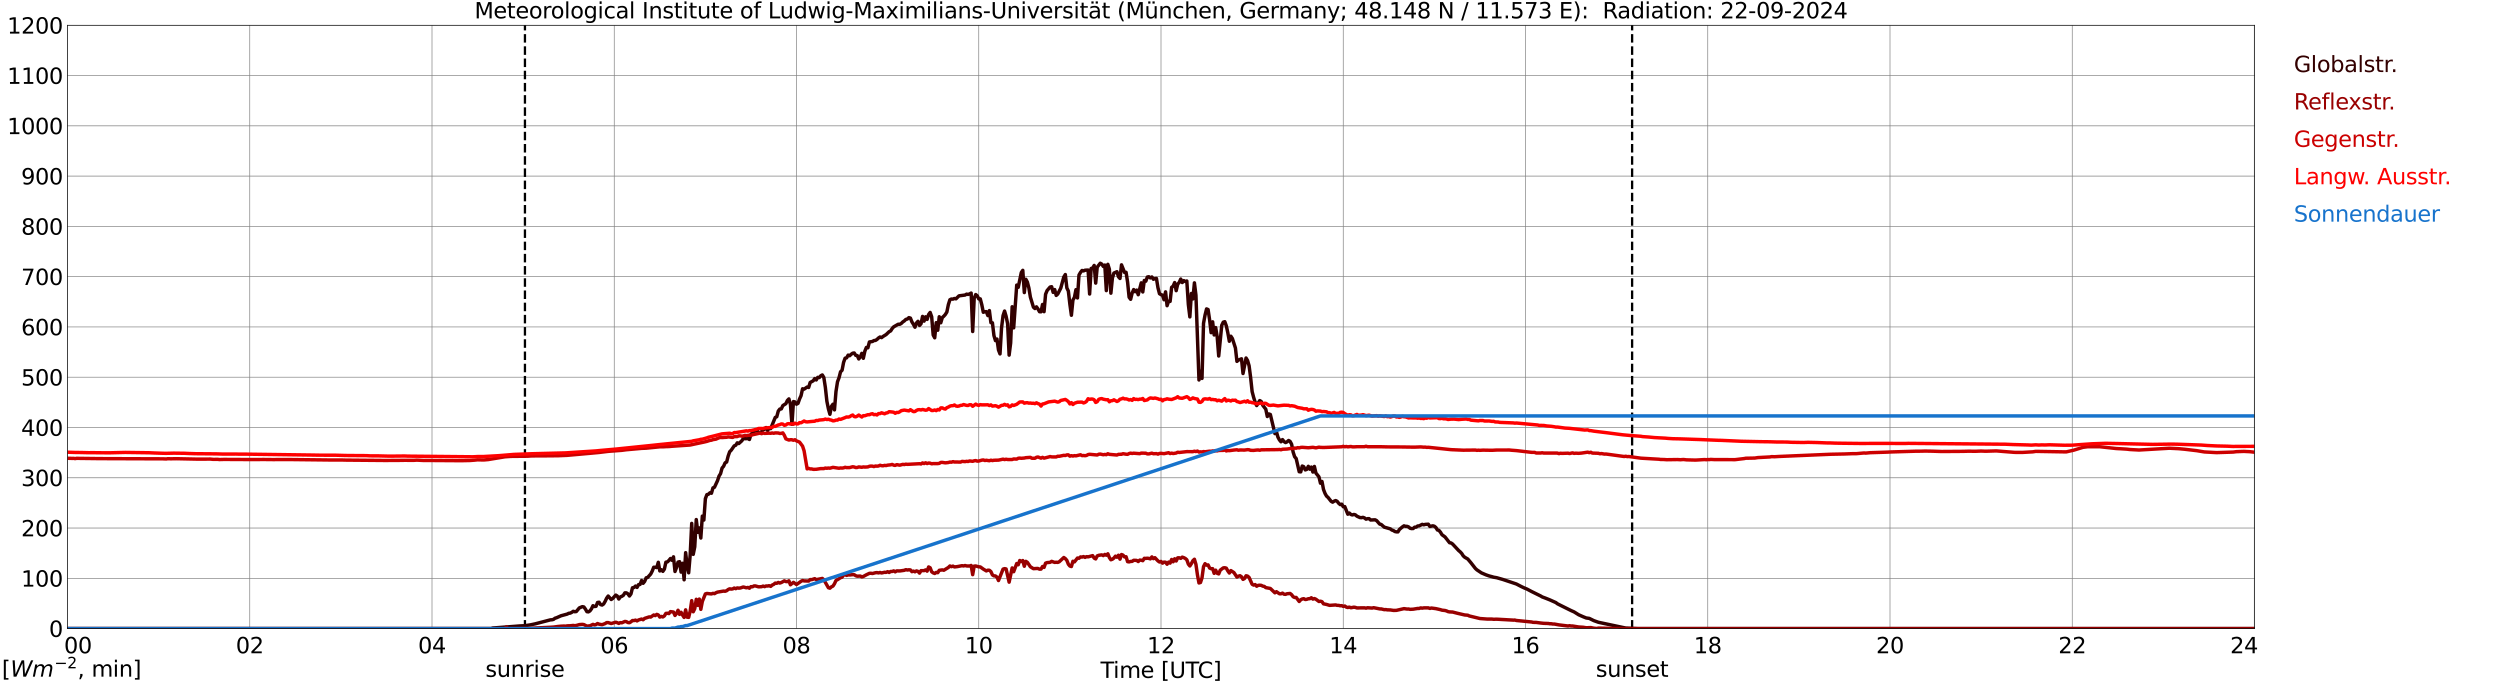 <?xml version="1.0" encoding="utf-8" standalone="no"?>
<!DOCTYPE svg PUBLIC "-//W3C//DTD SVG 1.1//EN"
  "http://www.w3.org/Graphics/SVG/1.1/DTD/svg11.dtd">
<svg xmlns:xlink="http://www.w3.org/1999/xlink" width="1085.4pt" height="296.64pt" viewBox="0 0 1085.4 296.64" xmlns="http://www.w3.org/2000/svg" version="1.1">
 <defs>
  <style type="text/css">*{stroke-linejoin: round; stroke-linecap: butt}</style>
 </defs>
 <g id="figure_1">
  <g id="patch_1">
   <path d="M 0 296.64 
L 1085.4 296.64 
L 1085.4 0 
L 0 0 
z
" style="fill: #ffffff"/>
  </g>
  <g id="axes_1">
   <g id="patch_2">
    <path d="M 29.306 272.909 
L 978.814 272.909 
L 978.814 10.976 
L 29.306 10.976 
z
" style="fill: #ffffff"/>
   </g>
   <g id="patch_3">
    <path d="M 978.814 272.909 
L 978.814 272.909 
L 978.814 10.976 
L 978.814 10.976 
z
" clip-path="url(#p505c65eb80)" style="fill: #d3d3d3; opacity: 0.25; stroke: #d3d3d3; stroke-linejoin: miter"/>
   </g>
   <g id="matplotlib.axis_1">
    <g id="xtick_1">
     <g id="line2d_1">
      <path d="M 29.306 272.909 
L 29.306 10.976 
" clip-path="url(#p505c65eb80)" style="fill: none; stroke: #808080; stroke-width: 0.3; stroke-linecap: square"/>
     </g>
     <g id="line2d_2"/>
     <g id="text_1">
      <!--    00 -->
      <g transform="translate(18.733 283.627) scale(0.095 -0.095)">
       <defs>
        <path id="DejaVuSans-20" transform="scale(0.016)"/>
        <path id="DejaVuSans-30" d="M 2034 4250 
Q 1547 4250 1301 3770 
Q 1056 3291 1056 2328 
Q 1056 1369 1301 889 
Q 1547 409 2034 409 
Q 2525 409 2770 889 
Q 3016 1369 3016 2328 
Q 3016 3291 2770 3770 
Q 2525 4250 2034 4250 
z
M 2034 4750 
Q 2819 4750 3233 4129 
Q 3647 3509 3647 2328 
Q 3647 1150 3233 529 
Q 2819 -91 2034 -91 
Q 1250 -91 836 529 
Q 422 1150 422 2328 
Q 422 3509 836 4129 
Q 1250 4750 2034 4750 
z
" transform="scale(0.016)"/>
       </defs>
       <use xlink:href="#DejaVuSans-20"/>
       <use xlink:href="#DejaVuSans-20" transform="translate(31.787 0)"/>
       <use xlink:href="#DejaVuSans-20" transform="translate(63.574 0)"/>
       <use xlink:href="#DejaVuSans-30" transform="translate(95.361 0)"/>
       <use xlink:href="#DejaVuSans-30" transform="translate(158.984 0)"/>
      </g>
     </g>
    </g>
    <g id="xtick_2">
     <g id="line2d_3">
      <path d="M 108.431 272.909 
L 108.431 10.976 
" clip-path="url(#p505c65eb80)" style="fill: none; stroke: #808080; stroke-width: 0.3; stroke-linecap: square"/>
     </g>
     <g id="line2d_4"/>
     <g id="text_2">
      <!-- 02 -->
      <g transform="translate(102.387 283.627) scale(0.095 -0.095)">
       <defs>
        <path id="DejaVuSans-32" d="M 1228 531 
L 3431 531 
L 3431 0 
L 469 0 
L 469 531 
Q 828 903 1448 1529 
Q 2069 2156 2228 2338 
Q 2531 2678 2651 2914 
Q 2772 3150 2772 3378 
Q 2772 3750 2511 3984 
Q 2250 4219 1831 4219 
Q 1534 4219 1204 4116 
Q 875 4013 500 3803 
L 500 4441 
Q 881 4594 1212 4672 
Q 1544 4750 1819 4750 
Q 2544 4750 2975 4387 
Q 3406 4025 3406 3419 
Q 3406 3131 3298 2873 
Q 3191 2616 2906 2266 
Q 2828 2175 2409 1742 
Q 1991 1309 1228 531 
z
" transform="scale(0.016)"/>
       </defs>
       <use xlink:href="#DejaVuSans-30"/>
       <use xlink:href="#DejaVuSans-32" transform="translate(63.623 0)"/>
      </g>
     </g>
    </g>
    <g id="xtick_3">
     <g id="line2d_5">
      <path d="M 187.557 272.909 
L 187.557 10.976 
" clip-path="url(#p505c65eb80)" style="fill: none; stroke: #808080; stroke-width: 0.3; stroke-linecap: square"/>
     </g>
     <g id="line2d_6"/>
     <g id="text_3">
      <!-- 04 -->
      <g transform="translate(181.513 283.627) scale(0.095 -0.095)">
       <defs>
        <path id="DejaVuSans-34" d="M 2419 4116 
L 825 1625 
L 2419 1625 
L 2419 4116 
z
M 2253 4666 
L 3047 4666 
L 3047 1625 
L 3713 1625 
L 3713 1100 
L 3047 1100 
L 3047 0 
L 2419 0 
L 2419 1100 
L 313 1100 
L 313 1709 
L 2253 4666 
z
" transform="scale(0.016)"/>
       </defs>
       <use xlink:href="#DejaVuSans-30"/>
       <use xlink:href="#DejaVuSans-34" transform="translate(63.623 0)"/>
      </g>
     </g>
    </g>
    <g id="xtick_4">
     <g id="line2d_7">
      <path d="M 266.683 272.909 
L 266.683 10.976 
" clip-path="url(#p505c65eb80)" style="fill: none; stroke: #808080; stroke-width: 0.3; stroke-linecap: square"/>
     </g>
     <g id="line2d_8"/>
     <g id="text_4">
      <!-- 06 -->
      <g transform="translate(260.638 283.627) scale(0.095 -0.095)">
       <defs>
        <path id="DejaVuSans-36" d="M 2113 2584 
Q 1688 2584 1439 2293 
Q 1191 2003 1191 1497 
Q 1191 994 1439 701 
Q 1688 409 2113 409 
Q 2538 409 2786 701 
Q 3034 994 3034 1497 
Q 3034 2003 2786 2293 
Q 2538 2584 2113 2584 
z
M 3366 4563 
L 3366 3988 
Q 3128 4100 2886 4159 
Q 2644 4219 2406 4219 
Q 1781 4219 1451 3797 
Q 1122 3375 1075 2522 
Q 1259 2794 1537 2939 
Q 1816 3084 2150 3084 
Q 2853 3084 3261 2657 
Q 3669 2231 3669 1497 
Q 3669 778 3244 343 
Q 2819 -91 2113 -91 
Q 1303 -91 875 529 
Q 447 1150 447 2328 
Q 447 3434 972 4092 
Q 1497 4750 2381 4750 
Q 2619 4750 2861 4703 
Q 3103 4656 3366 4563 
z
" transform="scale(0.016)"/>
       </defs>
       <use xlink:href="#DejaVuSans-30"/>
       <use xlink:href="#DejaVuSans-36" transform="translate(63.623 0)"/>
      </g>
     </g>
    </g>
    <g id="xtick_5">
     <g id="line2d_9">
      <path d="M 345.808 272.909 
L 345.808 10.976 
" clip-path="url(#p505c65eb80)" style="fill: none; stroke: #808080; stroke-width: 0.3; stroke-linecap: square"/>
     </g>
     <g id="line2d_10"/>
     <g id="text_5">
      <!-- 08 -->
      <g transform="translate(339.764 283.627) scale(0.095 -0.095)">
       <defs>
        <path id="DejaVuSans-38" d="M 2034 2216 
Q 1584 2216 1326 1975 
Q 1069 1734 1069 1313 
Q 1069 891 1326 650 
Q 1584 409 2034 409 
Q 2484 409 2743 651 
Q 3003 894 3003 1313 
Q 3003 1734 2745 1975 
Q 2488 2216 2034 2216 
z
M 1403 2484 
Q 997 2584 770 2862 
Q 544 3141 544 3541 
Q 544 4100 942 4425 
Q 1341 4750 2034 4750 
Q 2731 4750 3128 4425 
Q 3525 4100 3525 3541 
Q 3525 3141 3298 2862 
Q 3072 2584 2669 2484 
Q 3125 2378 3379 2068 
Q 3634 1759 3634 1313 
Q 3634 634 3220 271 
Q 2806 -91 2034 -91 
Q 1263 -91 848 271 
Q 434 634 434 1313 
Q 434 1759 690 2068 
Q 947 2378 1403 2484 
z
M 1172 3481 
Q 1172 3119 1398 2916 
Q 1625 2713 2034 2713 
Q 2441 2713 2670 2916 
Q 2900 3119 2900 3481 
Q 2900 3844 2670 4047 
Q 2441 4250 2034 4250 
Q 1625 4250 1398 4047 
Q 1172 3844 1172 3481 
z
" transform="scale(0.016)"/>
       </defs>
       <use xlink:href="#DejaVuSans-30"/>
       <use xlink:href="#DejaVuSans-38" transform="translate(63.623 0)"/>
      </g>
     </g>
    </g>
    <g id="xtick_6">
     <g id="line2d_11">
      <path d="M 424.934 272.909 
L 424.934 10.976 
" clip-path="url(#p505c65eb80)" style="fill: none; stroke: #808080; stroke-width: 0.3; stroke-linecap: square"/>
     </g>
     <g id="line2d_12"/>
     <g id="text_6">
      <!-- 10 -->
      <g transform="translate(418.89 283.627) scale(0.095 -0.095)">
       <defs>
        <path id="DejaVuSans-31" d="M 794 531 
L 1825 531 
L 1825 4091 
L 703 3866 
L 703 4441 
L 1819 4666 
L 2450 4666 
L 2450 531 
L 3481 531 
L 3481 0 
L 794 0 
L 794 531 
z
" transform="scale(0.016)"/>
       </defs>
       <use xlink:href="#DejaVuSans-31"/>
       <use xlink:href="#DejaVuSans-30" transform="translate(63.623 0)"/>
      </g>
     </g>
    </g>
    <g id="xtick_7">
     <g id="line2d_13">
      <path d="M 504.06 272.909 
L 504.06 10.976 
" clip-path="url(#p505c65eb80)" style="fill: none; stroke: #808080; stroke-width: 0.3; stroke-linecap: square"/>
     </g>
     <g id="line2d_14"/>
     <g id="text_7">
      <!-- 12 -->
      <g transform="translate(498.015 283.627) scale(0.095 -0.095)">
       <use xlink:href="#DejaVuSans-31"/>
       <use xlink:href="#DejaVuSans-32" transform="translate(63.623 0)"/>
      </g>
     </g>
    </g>
    <g id="xtick_8">
     <g id="line2d_15">
      <path d="M 583.185 272.909 
L 583.185 10.976 
" clip-path="url(#p505c65eb80)" style="fill: none; stroke: #808080; stroke-width: 0.3; stroke-linecap: square"/>
     </g>
     <g id="line2d_16"/>
     <g id="text_8">
      <!-- 14 -->
      <g transform="translate(577.141 283.627) scale(0.095 -0.095)">
       <use xlink:href="#DejaVuSans-31"/>
       <use xlink:href="#DejaVuSans-34" transform="translate(63.623 0)"/>
      </g>
     </g>
    </g>
    <g id="xtick_9">
     <g id="line2d_17">
      <path d="M 662.311 272.909 
L 662.311 10.976 
" clip-path="url(#p505c65eb80)" style="fill: none; stroke: #808080; stroke-width: 0.3; stroke-linecap: square"/>
     </g>
     <g id="line2d_18"/>
     <g id="text_9">
      <!-- 16 -->
      <g transform="translate(656.267 283.627) scale(0.095 -0.095)">
       <use xlink:href="#DejaVuSans-31"/>
       <use xlink:href="#DejaVuSans-36" transform="translate(63.623 0)"/>
      </g>
     </g>
    </g>
    <g id="xtick_10">
     <g id="line2d_19">
      <path d="M 741.437 272.909 
L 741.437 10.976 
" clip-path="url(#p505c65eb80)" style="fill: none; stroke: #808080; stroke-width: 0.3; stroke-linecap: square"/>
     </g>
     <g id="line2d_20"/>
     <g id="text_10">
      <!-- 18 -->
      <g transform="translate(735.392 283.627) scale(0.095 -0.095)">
       <use xlink:href="#DejaVuSans-31"/>
       <use xlink:href="#DejaVuSans-38" transform="translate(63.623 0)"/>
      </g>
     </g>
    </g>
    <g id="xtick_11">
     <g id="line2d_21">
      <path d="M 820.562 272.909 
L 820.562 10.976 
" clip-path="url(#p505c65eb80)" style="fill: none; stroke: #808080; stroke-width: 0.3; stroke-linecap: square"/>
     </g>
     <g id="line2d_22"/>
     <g id="text_11">
      <!-- 20 -->
      <g transform="translate(814.518 283.627) scale(0.095 -0.095)">
       <use xlink:href="#DejaVuSans-32"/>
       <use xlink:href="#DejaVuSans-30" transform="translate(63.623 0)"/>
      </g>
     </g>
    </g>
    <g id="xtick_12">
     <g id="line2d_23">
      <path d="M 899.688 272.909 
L 899.688 10.976 
" clip-path="url(#p505c65eb80)" style="fill: none; stroke: #808080; stroke-width: 0.3; stroke-linecap: square"/>
     </g>
     <g id="line2d_24"/>
     <g id="text_12">
      <!-- 22 -->
      <g transform="translate(893.644 283.627) scale(0.095 -0.095)">
       <use xlink:href="#DejaVuSans-32"/>
       <use xlink:href="#DejaVuSans-32" transform="translate(63.623 0)"/>
      </g>
     </g>
    </g>
    <g id="xtick_13">
     <g id="line2d_25">
      <path d="M 978.814 272.909 
L 978.814 10.976 
" clip-path="url(#p505c65eb80)" style="fill: none; stroke: #808080; stroke-width: 0.3; stroke-linecap: square"/>
     </g>
     <g id="line2d_26"/>
     <g id="text_13">
      <!-- 24    -->
      <g transform="translate(968.241 283.627) scale(0.095 -0.095)">
       <use xlink:href="#DejaVuSans-32"/>
       <use xlink:href="#DejaVuSans-34" transform="translate(63.623 0)"/>
       <use xlink:href="#DejaVuSans-20" transform="translate(127.246 0)"/>
       <use xlink:href="#DejaVuSans-20" transform="translate(159.033 0)"/>
       <use xlink:href="#DejaVuSans-20" transform="translate(190.82 0)"/>
      </g>
     </g>
    </g>
    <g id="text_14">
     <!-- Time [UTC] -->
     <g transform="translate(477.806 294.322) scale(0.095 -0.095)">
      <defs>
       <path id="DejaVuSans-54" d="M -19 4666 
L 3928 4666 
L 3928 4134 
L 2272 4134 
L 2272 0 
L 1638 0 
L 1638 4134 
L -19 4134 
L -19 4666 
z
" transform="scale(0.016)"/>
       <path id="DejaVuSans-69" d="M 603 3500 
L 1178 3500 
L 1178 0 
L 603 0 
L 603 3500 
z
M 603 4863 
L 1178 4863 
L 1178 4134 
L 603 4134 
L 603 4863 
z
" transform="scale(0.016)"/>
       <path id="DejaVuSans-6d" d="M 3328 2828 
Q 3544 3216 3844 3400 
Q 4144 3584 4550 3584 
Q 5097 3584 5394 3201 
Q 5691 2819 5691 2113 
L 5691 0 
L 5113 0 
L 5113 2094 
Q 5113 2597 4934 2840 
Q 4756 3084 4391 3084 
Q 3944 3084 3684 2787 
Q 3425 2491 3425 1978 
L 3425 0 
L 2847 0 
L 2847 2094 
Q 2847 2600 2669 2842 
Q 2491 3084 2119 3084 
Q 1678 3084 1418 2786 
Q 1159 2488 1159 1978 
L 1159 0 
L 581 0 
L 581 3500 
L 1159 3500 
L 1159 2956 
Q 1356 3278 1631 3431 
Q 1906 3584 2284 3584 
Q 2666 3584 2933 3390 
Q 3200 3197 3328 2828 
z
" transform="scale(0.016)"/>
       <path id="DejaVuSans-65" d="M 3597 1894 
L 3597 1613 
L 953 1613 
Q 991 1019 1311 708 
Q 1631 397 2203 397 
Q 2534 397 2845 478 
Q 3156 559 3463 722 
L 3463 178 
Q 3153 47 2828 -22 
Q 2503 -91 2169 -91 
Q 1331 -91 842 396 
Q 353 884 353 1716 
Q 353 2575 817 3079 
Q 1281 3584 2069 3584 
Q 2775 3584 3186 3129 
Q 3597 2675 3597 1894 
z
M 3022 2063 
Q 3016 2534 2758 2815 
Q 2500 3097 2075 3097 
Q 1594 3097 1305 2825 
Q 1016 2553 972 2059 
L 3022 2063 
z
" transform="scale(0.016)"/>
       <path id="DejaVuSans-5b" d="M 550 4863 
L 1875 4863 
L 1875 4416 
L 1125 4416 
L 1125 -397 
L 1875 -397 
L 1875 -844 
L 550 -844 
L 550 4863 
z
" transform="scale(0.016)"/>
       <path id="DejaVuSans-55" d="M 556 4666 
L 1191 4666 
L 1191 1831 
Q 1191 1081 1462 751 
Q 1734 422 2344 422 
Q 2950 422 3222 751 
Q 3494 1081 3494 1831 
L 3494 4666 
L 4128 4666 
L 4128 1753 
Q 4128 841 3676 375 
Q 3225 -91 2344 -91 
Q 1459 -91 1007 375 
Q 556 841 556 1753 
L 556 4666 
z
" transform="scale(0.016)"/>
       <path id="DejaVuSans-43" d="M 4122 4306 
L 4122 3641 
Q 3803 3938 3442 4084 
Q 3081 4231 2675 4231 
Q 1875 4231 1450 3742 
Q 1025 3253 1025 2328 
Q 1025 1406 1450 917 
Q 1875 428 2675 428 
Q 3081 428 3442 575 
Q 3803 722 4122 1019 
L 4122 359 
Q 3791 134 3420 21 
Q 3050 -91 2638 -91 
Q 1578 -91 968 557 
Q 359 1206 359 2328 
Q 359 3453 968 4101 
Q 1578 4750 2638 4750 
Q 3056 4750 3426 4639 
Q 3797 4528 4122 4306 
z
" transform="scale(0.016)"/>
       <path id="DejaVuSans-5d" d="M 1947 4863 
L 1947 -844 
L 622 -844 
L 622 -397 
L 1369 -397 
L 1369 4416 
L 622 4416 
L 622 4863 
L 1947 4863 
z
" transform="scale(0.016)"/>
      </defs>
      <use xlink:href="#DejaVuSans-54"/>
      <use xlink:href="#DejaVuSans-69" transform="translate(57.959 0)"/>
      <use xlink:href="#DejaVuSans-6d" transform="translate(85.742 0)"/>
      <use xlink:href="#DejaVuSans-65" transform="translate(183.154 0)"/>
      <use xlink:href="#DejaVuSans-20" transform="translate(244.678 0)"/>
      <use xlink:href="#DejaVuSans-5b" transform="translate(276.465 0)"/>
      <use xlink:href="#DejaVuSans-55" transform="translate(315.479 0)"/>
      <use xlink:href="#DejaVuSans-54" transform="translate(388.672 0)"/>
      <use xlink:href="#DejaVuSans-43" transform="translate(443.881 0)"/>
      <use xlink:href="#DejaVuSans-5d" transform="translate(513.705 0)"/>
     </g>
    </g>
   </g>
   <g id="matplotlib.axis_2">
    <g id="ytick_1">
     <g id="line2d_27">
      <path d="M 29.306 272.909 
L 978.814 272.909 
" clip-path="url(#p505c65eb80)" style="fill: none; stroke: #808080; stroke-width: 0.3; stroke-linecap: square"/>
     </g>
     <g id="line2d_28"/>
     <g id="text_15">
      <!-- 0 -->
      <g transform="translate(21.261 276.518) scale(0.095 -0.095)">
       <use xlink:href="#DejaVuSans-30"/>
      </g>
     </g>
    </g>
    <g id="ytick_2">
     <g id="line2d_29">
      <path d="M 29.306 251.081 
L 978.814 251.081 
" clip-path="url(#p505c65eb80)" style="fill: none; stroke: #808080; stroke-width: 0.3; stroke-linecap: square"/>
     </g>
     <g id="line2d_30"/>
     <g id="text_16">
      <!-- 100 -->
      <g transform="translate(9.173 254.69) scale(0.095 -0.095)">
       <use xlink:href="#DejaVuSans-31"/>
       <use xlink:href="#DejaVuSans-30" transform="translate(63.623 0)"/>
       <use xlink:href="#DejaVuSans-30" transform="translate(127.246 0)"/>
      </g>
     </g>
    </g>
    <g id="ytick_3">
     <g id="line2d_31">
      <path d="M 29.306 229.253 
L 978.814 229.253 
" clip-path="url(#p505c65eb80)" style="fill: none; stroke: #808080; stroke-width: 0.3; stroke-linecap: square"/>
     </g>
     <g id="line2d_32"/>
     <g id="text_17">
      <!-- 200 -->
      <g transform="translate(9.173 232.863) scale(0.095 -0.095)">
       <use xlink:href="#DejaVuSans-32"/>
       <use xlink:href="#DejaVuSans-30" transform="translate(63.623 0)"/>
       <use xlink:href="#DejaVuSans-30" transform="translate(127.246 0)"/>
      </g>
     </g>
    </g>
    <g id="ytick_4">
     <g id="line2d_33">
      <path d="M 29.306 207.426 
L 978.814 207.426 
" clip-path="url(#p505c65eb80)" style="fill: none; stroke: #808080; stroke-width: 0.3; stroke-linecap: square"/>
     </g>
     <g id="line2d_34"/>
     <g id="text_18">
      <!-- 300 -->
      <g transform="translate(9.173 211.035) scale(0.095 -0.095)">
       <defs>
        <path id="DejaVuSans-33" d="M 2597 2516 
Q 3050 2419 3304 2112 
Q 3559 1806 3559 1356 
Q 3559 666 3084 287 
Q 2609 -91 1734 -91 
Q 1441 -91 1130 -33 
Q 819 25 488 141 
L 488 750 
Q 750 597 1062 519 
Q 1375 441 1716 441 
Q 2309 441 2620 675 
Q 2931 909 2931 1356 
Q 2931 1769 2642 2001 
Q 2353 2234 1838 2234 
L 1294 2234 
L 1294 2753 
L 1863 2753 
Q 2328 2753 2575 2939 
Q 2822 3125 2822 3475 
Q 2822 3834 2567 4026 
Q 2313 4219 1838 4219 
Q 1578 4219 1281 4162 
Q 984 4106 628 3988 
L 628 4550 
Q 988 4650 1302 4700 
Q 1616 4750 1894 4750 
Q 2613 4750 3031 4423 
Q 3450 4097 3450 3541 
Q 3450 3153 3228 2886 
Q 3006 2619 2597 2516 
z
" transform="scale(0.016)"/>
       </defs>
       <use xlink:href="#DejaVuSans-33"/>
       <use xlink:href="#DejaVuSans-30" transform="translate(63.623 0)"/>
       <use xlink:href="#DejaVuSans-30" transform="translate(127.246 0)"/>
      </g>
     </g>
    </g>
    <g id="ytick_5">
     <g id="line2d_35">
      <path d="M 29.306 185.598 
L 978.814 185.598 
" clip-path="url(#p505c65eb80)" style="fill: none; stroke: #808080; stroke-width: 0.3; stroke-linecap: square"/>
     </g>
     <g id="line2d_36"/>
     <g id="text_19">
      <!-- 400 -->
      <g transform="translate(9.173 189.207) scale(0.095 -0.095)">
       <use xlink:href="#DejaVuSans-34"/>
       <use xlink:href="#DejaVuSans-30" transform="translate(63.623 0)"/>
       <use xlink:href="#DejaVuSans-30" transform="translate(127.246 0)"/>
      </g>
     </g>
    </g>
    <g id="ytick_6">
     <g id="line2d_37">
      <path d="M 29.306 163.77 
L 978.814 163.77 
" clip-path="url(#p505c65eb80)" style="fill: none; stroke: #808080; stroke-width: 0.3; stroke-linecap: square"/>
     </g>
     <g id="line2d_38"/>
     <g id="text_20">
      <!-- 500 -->
      <g transform="translate(9.173 167.379) scale(0.095 -0.095)">
       <defs>
        <path id="DejaVuSans-35" d="M 691 4666 
L 3169 4666 
L 3169 4134 
L 1269 4134 
L 1269 2991 
Q 1406 3038 1543 3061 
Q 1681 3084 1819 3084 
Q 2600 3084 3056 2656 
Q 3513 2228 3513 1497 
Q 3513 744 3044 326 
Q 2575 -91 1722 -91 
Q 1428 -91 1123 -41 
Q 819 9 494 109 
L 494 744 
Q 775 591 1075 516 
Q 1375 441 1709 441 
Q 2250 441 2565 725 
Q 2881 1009 2881 1497 
Q 2881 1984 2565 2268 
Q 2250 2553 1709 2553 
Q 1456 2553 1204 2497 
Q 953 2441 691 2322 
L 691 4666 
z
" transform="scale(0.016)"/>
       </defs>
       <use xlink:href="#DejaVuSans-35"/>
       <use xlink:href="#DejaVuSans-30" transform="translate(63.623 0)"/>
       <use xlink:href="#DejaVuSans-30" transform="translate(127.246 0)"/>
      </g>
     </g>
    </g>
    <g id="ytick_7">
     <g id="line2d_39">
      <path d="M 29.306 141.942 
L 978.814 141.942 
" clip-path="url(#p505c65eb80)" style="fill: none; stroke: #808080; stroke-width: 0.3; stroke-linecap: square"/>
     </g>
     <g id="line2d_40"/>
     <g id="text_21">
      <!-- 600 -->
      <g transform="translate(9.173 145.551) scale(0.095 -0.095)">
       <use xlink:href="#DejaVuSans-36"/>
       <use xlink:href="#DejaVuSans-30" transform="translate(63.623 0)"/>
       <use xlink:href="#DejaVuSans-30" transform="translate(127.246 0)"/>
      </g>
     </g>
    </g>
    <g id="ytick_8">
     <g id="line2d_41">
      <path d="M 29.306 120.114 
L 978.814 120.114 
" clip-path="url(#p505c65eb80)" style="fill: none; stroke: #808080; stroke-width: 0.3; stroke-linecap: square"/>
     </g>
     <g id="line2d_42"/>
     <g id="text_22">
      <!-- 700 -->
      <g transform="translate(9.173 123.724) scale(0.095 -0.095)">
       <defs>
        <path id="DejaVuSans-37" d="M 525 4666 
L 3525 4666 
L 3525 4397 
L 1831 0 
L 1172 0 
L 2766 4134 
L 525 4134 
L 525 4666 
z
" transform="scale(0.016)"/>
       </defs>
       <use xlink:href="#DejaVuSans-37"/>
       <use xlink:href="#DejaVuSans-30" transform="translate(63.623 0)"/>
       <use xlink:href="#DejaVuSans-30" transform="translate(127.246 0)"/>
      </g>
     </g>
    </g>
    <g id="ytick_9">
     <g id="line2d_43">
      <path d="M 29.306 98.287 
L 978.814 98.287 
" clip-path="url(#p505c65eb80)" style="fill: none; stroke: #808080; stroke-width: 0.3; stroke-linecap: square"/>
     </g>
     <g id="line2d_44"/>
     <g id="text_23">
      <!-- 800 -->
      <g transform="translate(9.173 101.896) scale(0.095 -0.095)">
       <use xlink:href="#DejaVuSans-38"/>
       <use xlink:href="#DejaVuSans-30" transform="translate(63.623 0)"/>
       <use xlink:href="#DejaVuSans-30" transform="translate(127.246 0)"/>
      </g>
     </g>
    </g>
    <g id="ytick_10">
     <g id="line2d_45">
      <path d="M 29.306 76.459 
L 978.814 76.459 
" clip-path="url(#p505c65eb80)" style="fill: none; stroke: #808080; stroke-width: 0.3; stroke-linecap: square"/>
     </g>
     <g id="line2d_46"/>
     <g id="text_24">
      <!-- 900 -->
      <g transform="translate(9.173 80.068) scale(0.095 -0.095)">
       <defs>
        <path id="DejaVuSans-39" d="M 703 97 
L 703 672 
Q 941 559 1184 500 
Q 1428 441 1663 441 
Q 2288 441 2617 861 
Q 2947 1281 2994 2138 
Q 2813 1869 2534 1725 
Q 2256 1581 1919 1581 
Q 1219 1581 811 2004 
Q 403 2428 403 3163 
Q 403 3881 828 4315 
Q 1253 4750 1959 4750 
Q 2769 4750 3195 4129 
Q 3622 3509 3622 2328 
Q 3622 1225 3098 567 
Q 2575 -91 1691 -91 
Q 1453 -91 1209 -44 
Q 966 3 703 97 
z
M 1959 2075 
Q 2384 2075 2632 2365 
Q 2881 2656 2881 3163 
Q 2881 3666 2632 3958 
Q 2384 4250 1959 4250 
Q 1534 4250 1286 3958 
Q 1038 3666 1038 3163 
Q 1038 2656 1286 2365 
Q 1534 2075 1959 2075 
z
" transform="scale(0.016)"/>
       </defs>
       <use xlink:href="#DejaVuSans-39"/>
       <use xlink:href="#DejaVuSans-30" transform="translate(63.623 0)"/>
       <use xlink:href="#DejaVuSans-30" transform="translate(127.246 0)"/>
      </g>
     </g>
    </g>
    <g id="ytick_11">
     <g id="line2d_47">
      <path d="M 29.306 54.631 
L 978.814 54.631 
" clip-path="url(#p505c65eb80)" style="fill: none; stroke: #808080; stroke-width: 0.3; stroke-linecap: square"/>
     </g>
     <g id="line2d_48"/>
     <g id="text_25">
      <!-- 1000 -->
      <g transform="translate(3.128 58.24) scale(0.095 -0.095)">
       <use xlink:href="#DejaVuSans-31"/>
       <use xlink:href="#DejaVuSans-30" transform="translate(63.623 0)"/>
       <use xlink:href="#DejaVuSans-30" transform="translate(127.246 0)"/>
       <use xlink:href="#DejaVuSans-30" transform="translate(190.869 0)"/>
      </g>
     </g>
    </g>
    <g id="ytick_12">
     <g id="line2d_49">
      <path d="M 29.306 32.803 
L 978.814 32.803 
" clip-path="url(#p505c65eb80)" style="fill: none; stroke: #808080; stroke-width: 0.3; stroke-linecap: square"/>
     </g>
     <g id="line2d_50"/>
     <g id="text_26">
      <!-- 1100 -->
      <g transform="translate(3.128 36.413) scale(0.095 -0.095)">
       <use xlink:href="#DejaVuSans-31"/>
       <use xlink:href="#DejaVuSans-31" transform="translate(63.623 0)"/>
       <use xlink:href="#DejaVuSans-30" transform="translate(127.246 0)"/>
       <use xlink:href="#DejaVuSans-30" transform="translate(190.869 0)"/>
      </g>
     </g>
    </g>
    <g id="ytick_13">
     <g id="line2d_51">
      <path d="M 29.306 10.976 
L 978.814 10.976 
" clip-path="url(#p505c65eb80)" style="fill: none; stroke: #808080; stroke-width: 0.3; stroke-linecap: square"/>
     </g>
     <g id="line2d_52"/>
     <g id="text_27">
      <!-- 1200 -->
      <g transform="translate(3.128 14.585) scale(0.095 -0.095)">
       <use xlink:href="#DejaVuSans-31"/>
       <use xlink:href="#DejaVuSans-32" transform="translate(63.623 0)"/>
       <use xlink:href="#DejaVuSans-30" transform="translate(127.246 0)"/>
       <use xlink:href="#DejaVuSans-30" transform="translate(190.869 0)"/>
      </g>
     </g>
    </g>
   </g>
   <g id="line2d_53">
    <path d="M 227.911 272.909 
L 227.911 10.976 
" clip-path="url(#p505c65eb80)" style="fill: none; stroke-dasharray: 3.7,1.6; stroke-dashoffset: 0; stroke: #000000"/>
   </g>
   <g id="line2d_54">
    <path d="M 708.6 272.909 
L 708.6 10.976 
" clip-path="url(#p505c65eb80)" style="fill: none; stroke-dasharray: 3.7,1.6; stroke-dashoffset: 0; stroke: #000000"/>
   </g>
   <g id="line2d_55">
    <path d="M 29.306 272.909 
L 213.273 272.909 
L 213.932 272.66 
L 219.207 272.256 
L 225.801 271.75 
L 227.779 271.667 
L 230.417 271.263 
L 232.395 270.837 
L 238.989 269.113 
L 239.648 269.074 
L 240.308 268.912 
L 240.967 268.406 
L 241.626 268.203 
L 243.604 267.33 
L 246.242 266.62 
L 246.901 266.278 
L 247.561 266.195 
L 248.22 265.872 
L 248.88 265.404 
L 249.539 265.588 
L 250.198 265.507 
L 251.517 263.927 
L 252.836 263.379 
L 253.495 263.521 
L 254.155 264.433 
L 254.814 265.568 
L 255.473 265.649 
L 256.133 265.223 
L 256.792 264.33 
L 257.451 262.973 
L 258.111 263.337 
L 258.77 263.237 
L 259.43 261.574 
L 260.089 261.473 
L 260.748 262.486 
L 261.408 262.689 
L 262.067 262.224 
L 262.726 261.089 
L 263.386 259.69 
L 264.045 258.778 
L 265.364 260.277 
L 266.023 259.812 
L 267.342 258.372 
L 268.002 258.778 
L 268.661 260.074 
L 269.32 259.142 
L 269.98 258.9 
L 270.639 258.454 
L 271.298 257.4 
L 271.958 257.4 
L 272.617 257.826 
L 273.277 258.758 
L 273.936 257.845 
L 274.595 255.191 
L 275.255 255.069 
L 275.914 254.44 
L 276.573 255.027 
L 277.233 253.812 
L 277.892 253.731 
L 278.552 252.028 
L 279.211 253.244 
L 279.87 252.434 
L 280.53 250.874 
L 281.189 250.69 
L 282.508 249.232 
L 283.167 247.936 
L 283.827 246.272 
L 284.486 246.272 
L 285.145 246.414 
L 285.805 244.125 
L 286.464 247.875 
L 287.124 247.346 
L 287.783 248.056 
L 288.442 247.104 
L 289.102 244.083 
L 289.761 243.963 
L 290.42 243.315 
L 291.08 242.483 
L 291.739 243.254 
L 292.399 241.754 
L 293.058 248.117 
L 293.717 246.375 
L 294.377 244.044 
L 295.036 243.86 
L 295.696 248.381 
L 296.355 244.57 
L 297.014 251.725 
L 297.674 239.949 
L 298.333 245.524 
L 298.992 248.684 
L 299.652 240.861 
L 300.311 227.243 
L 300.971 240.68 
L 301.63 237.417 
L 302.289 225.58 
L 302.949 231.113 
L 303.608 229.207 
L 304.267 233.586 
L 304.927 224.08 
L 305.586 225.783 
L 306.246 216.499 
L 306.905 214.757 
L 307.564 214.596 
L 308.224 213.948 
L 308.883 214.148 
L 309.543 211.819 
L 310.202 211.536 
L 311.521 208.676 
L 312.18 206.692 
L 312.839 205.638 
L 313.499 203.204 
L 314.158 202.436 
L 314.818 200.936 
L 315.477 200.591 
L 316.136 198.018 
L 316.796 196.132 
L 317.455 195.464 
L 318.774 193.558 
L 319.433 193.314 
L 320.093 192.262 
L 320.752 192.565 
L 322.071 191.369 
L 322.73 190.356 
L 323.39 190.476 
L 324.708 190.396 
L 325.368 190.801 
L 326.027 188.593 
L 326.686 187.944 
L 327.346 187.558 
L 328.005 186.931 
L 328.665 186.99 
L 329.324 187.761 
L 329.983 187.783 
L 330.643 187.438 
L 331.302 186.545 
L 331.961 186.364 
L 332.621 185.633 
L 333.28 186.931 
L 333.94 185.755 
L 334.599 186.08 
L 336.577 181.237 
L 337.236 180.931 
L 337.896 178.48 
L 338.555 177.607 
L 339.215 177.526 
L 339.874 176.087 
L 341.193 175.256 
L 341.852 173.859 
L 342.512 173.189 
L 343.171 175.561 
L 343.83 184.194 
L 344.49 174.346 
L 345.149 174.507 
L 345.808 175.481 
L 346.468 175.114 
L 347.127 173.23 
L 347.787 171.77 
L 348.446 168.79 
L 349.105 168.954 
L 350.424 168.042 
L 351.083 168.223 
L 351.743 166.055 
L 353.062 165.326 
L 353.721 164.353 
L 354.38 164.962 
L 355.04 163.827 
L 355.699 163.927 
L 356.359 163.137 
L 357.018 162.792 
L 357.677 163.908 
L 358.337 168.184 
L 358.996 174.204 
L 359.655 177.487 
L 360.315 179.857 
L 360.974 176.432 
L 361.634 175.5 
L 362.293 177.951 
L 362.952 169.947 
L 363.612 165.752 
L 364.271 164.008 
L 364.93 161.415 
L 365.59 160.767 
L 366.249 157.34 
L 366.909 155.517 
L 367.568 155.353 
L 368.227 154.179 
L 368.887 154.443 
L 369.546 153.814 
L 370.206 153.347 
L 370.865 153.247 
L 371.524 154.279 
L 372.184 154.382 
L 372.843 155.84 
L 373.502 154.969 
L 374.162 153.408 
L 374.821 155.556 
L 375.481 152.476 
L 376.14 150.855 
L 376.799 150.996 
L 377.459 148.464 
L 378.777 148.261 
L 379.437 147.855 
L 380.096 147.794 
L 380.756 147.369 
L 381.415 146.74 
L 382.074 146.314 
L 382.734 146.578 
L 383.393 146.072 
L 384.712 145.262 
L 386.031 144.005 
L 386.69 143.68 
L 387.349 142.625 
L 388.009 141.896 
L 389.987 140.761 
L 390.646 140.803 
L 391.306 140.416 
L 391.965 139.768 
L 392.624 139.323 
L 393.284 138.675 
L 393.943 138.513 
L 394.603 137.904 
L 395.262 138.107 
L 395.921 139.768 
L 396.581 140.803 
L 397.24 142.058 
L 397.899 140.216 
L 398.559 139.506 
L 399.218 141.29 
L 399.878 140.558 
L 400.537 137.378 
L 401.196 139.423 
L 401.856 137.54 
L 402.515 138.675 
L 403.175 136.546 
L 403.834 135.654 
L 404.493 137.52 
L 405.153 145.443 
L 405.812 146.659 
L 406.471 140.074 
L 407.131 143.376 
L 407.79 137.52 
L 408.45 140.133 
L 409.109 137.863 
L 409.768 137.275 
L 410.428 136.527 
L 411.087 135.472 
L 411.746 132.229 
L 412.406 130.142 
L 413.065 129.817 
L 413.725 129.878 
L 414.384 129.575 
L 415.043 129.736 
L 416.362 128.44 
L 419 128.095 
L 419.659 127.711 
L 420.318 127.831 
L 420.978 127.608 
L 421.637 127.243 
L 422.297 143.924 
L 422.956 129.452 
L 423.615 127.892 
L 424.275 128.42 
L 424.934 129.778 
L 425.593 129.756 
L 426.253 132.29 
L 426.912 135.573 
L 427.572 135.331 
L 428.231 135.311 
L 428.89 137.014 
L 429.55 134.844 
L 430.209 140.074 
L 430.869 140.155 
L 431.528 145.688 
L 432.187 147.875 
L 432.847 147.207 
L 433.506 151.95 
L 434.165 153.653 
L 434.825 142.364 
L 435.484 137.033 
L 436.144 135.047 
L 436.803 137.297 
L 437.462 140.519 
L 438.122 154.179 
L 438.781 148.929 
L 439.44 133.183 
L 440.1 142.342 
L 441.419 123.777 
L 442.078 124.731 
L 443.397 118.346 
L 444.056 117.373 
L 444.716 127.021 
L 445.375 121.245 
L 446.034 122.461 
L 446.694 125.015 
L 447.353 129.007 
L 448.672 133.364 
L 449.331 133.951 
L 449.991 133.222 
L 450.65 134.134 
L 451.309 135.331 
L 451.969 135.37 
L 452.628 132.19 
L 453.287 135.311 
L 453.947 127.75 
L 454.606 126.15 
L 455.925 124.609 
L 456.584 124.487 
L 457.244 126.94 
L 457.903 125.724 
L 458.563 128.256 
L 459.222 127.669 
L 460.541 125.096 
L 461.859 120.272 
L 462.519 119.198 
L 463.178 124.993 
L 463.838 126.372 
L 464.497 132.109 
L 465.156 136.872 
L 465.816 130.264 
L 466.475 129.108 
L 467.134 125.764 
L 467.794 129.352 
L 468.453 119.401 
L 469.113 118.266 
L 469.772 117.434 
L 470.431 117.617 
L 471.091 117.312 
L 472.409 117.253 
L 473.069 127.649 
L 473.728 116.563 
L 474.388 116.38 
L 475.047 115.245 
L 475.706 122.906 
L 476.366 115.996 
L 477.685 114.293 
L 478.344 114.658 
L 479.003 115.67 
L 479.663 115.083 
L 480.322 126.17 
L 480.981 114.76 
L 481.641 116.867 
L 482.3 127.285 
L 482.96 120.697 
L 483.619 118.549 
L 484.938 117.962 
L 485.597 120.171 
L 486.256 120.9 
L 486.916 114.983 
L 488.235 118.285 
L 488.894 118.224 
L 489.553 122.5 
L 490.213 129.046 
L 490.872 129.939 
L 491.532 127.224 
L 492.191 125.724 
L 492.85 126.656 
L 493.51 125.947 
L 494.169 127.953 
L 495.488 122.806 
L 496.147 126.757 
L 496.807 121.771 
L 497.466 122.075 
L 498.125 120.272 
L 498.785 120.149 
L 499.444 120.656 
L 500.103 120.252 
L 500.763 121.245 
L 501.422 120.961 
L 502.082 120.9 
L 502.741 124.934 
L 503.4 127.508 
L 504.06 127.914 
L 504.719 128.156 
L 505.379 130.142 
L 506.038 126.717 
L 506.697 132.716 
L 507.357 130.771 
L 508.016 130.852 
L 508.675 124.751 
L 509.335 124.225 
L 509.994 122.684 
L 510.654 126.189 
L 511.313 123.373 
L 511.972 122.603 
L 512.632 121.164 
L 513.291 122.664 
L 513.95 121.832 
L 514.61 122.216 
L 515.269 121.994 
L 515.929 132.19 
L 516.588 137.581 
L 517.247 127.405 
L 517.907 129.778 
L 518.566 122.806 
L 519.226 128.156 
L 520.544 164.962 
L 521.204 161.192 
L 521.863 164.292 
L 522.522 140.377 
L 523.182 136.789 
L 523.841 134.115 
L 524.501 134.399 
L 525.16 138.856 
L 525.819 144.431 
L 526.479 139.729 
L 527.138 145.424 
L 527.797 142.222 
L 528.457 146.255 
L 529.116 154.563 
L 530.435 141.228 
L 531.094 139.871 
L 531.754 139.668 
L 532.413 141.451 
L 533.073 144.492 
L 533.732 148.159 
L 534.391 145.972 
L 535.051 146.984 
L 536.369 151.077 
L 537.029 156.894 
L 537.688 156.327 
L 539.007 155.779 
L 539.666 162.163 
L 540.985 155.436 
L 541.644 156.53 
L 542.304 158.8 
L 542.963 163.846 
L 543.623 170.008 
L 544.282 172.54 
L 544.941 174.629 
L 545.601 176.068 
L 546.919 173.92 
L 547.579 174.304 
L 548.238 175.926 
L 549.557 177.668 
L 550.216 180.831 
L 550.876 179.715 
L 551.535 179.96 
L 553.513 188.248 
L 554.173 187.438 
L 554.832 189.789 
L 555.491 191.004 
L 556.151 191.795 
L 556.81 190.863 
L 557.47 191.714 
L 558.129 192.14 
L 558.788 191.836 
L 559.448 191.247 
L 560.107 191.633 
L 560.766 192.869 
L 561.426 196.274 
L 562.085 198.302 
L 562.745 199.07 
L 564.063 204.806 
L 564.723 204.867 
L 565.382 202.333 
L 566.042 202.639 
L 566.701 204.016 
L 567.36 203.772 
L 568.02 202.455 
L 568.679 203.713 
L 569.338 202.781 
L 569.998 204.948 
L 570.657 202.516 
L 571.317 205.393 
L 572.635 207.035 
L 573.295 209.792 
L 573.954 209.043 
L 574.613 212.507 
L 575.273 214.21 
L 575.932 215.386 
L 576.592 215.973 
L 577.91 217.634 
L 578.57 218.021 
L 579.229 217.595 
L 579.889 217.331 
L 580.548 217.656 
L 581.207 218.507 
L 581.867 219.075 
L 582.526 218.892 
L 583.185 220.007 
L 583.845 219.946 
L 585.164 223.248 
L 585.823 222.742 
L 586.482 223.351 
L 587.142 223.574 
L 587.801 223.351 
L 588.46 223.532 
L 589.12 224.1 
L 590.439 224.709 
L 591.098 224.75 
L 591.757 224.608 
L 592.417 224.87 
L 593.076 225.398 
L 593.736 225.195 
L 594.395 225.174 
L 595.054 225.763 
L 597.032 225.682 
L 597.692 226.047 
L 599.011 227.546 
L 599.67 227.708 
L 600.989 228.863 
L 603.626 229.613 
L 604.286 230.12 
L 604.945 230.342 
L 605.604 230.768 
L 606.264 230.91 
L 606.923 230.93 
L 607.582 229.856 
L 608.901 228.743 
L 609.561 228.295 
L 610.22 228.52 
L 610.879 228.52 
L 611.539 228.762 
L 612.198 229.349 
L 612.858 229.491 
L 613.517 229.472 
L 614.176 228.884 
L 614.836 228.863 
L 615.495 228.356 
L 616.154 228.317 
L 617.473 227.647 
L 618.133 227.85 
L 618.792 227.669 
L 620.111 227.586 
L 620.77 228.559 
L 622.089 228.295 
L 622.748 228.478 
L 623.408 229.026 
L 624.067 230.1 
L 624.726 230.262 
L 625.386 231.052 
L 626.045 232.148 
L 627.364 233.119 
L 629.342 235.634 
L 630.001 235.734 
L 630.661 236.201 
L 633.298 239.036 
L 633.958 239.584 
L 634.617 240.294 
L 635.276 241.328 
L 635.936 241.935 
L 637.255 242.706 
L 638.573 244.266 
L 640.552 246.801 
L 641.211 247.407 
L 643.189 248.726 
L 645.167 249.577 
L 646.486 250.042 
L 647.805 250.387 
L 648.464 250.59 
L 649.783 250.813 
L 652.42 251.563 
L 658.355 253.55 
L 660.333 254.582 
L 661.652 255.211 
L 662.97 255.759 
L 664.949 256.811 
L 668.905 258.758 
L 669.564 259.164 
L 670.883 259.648 
L 672.861 260.439 
L 674.18 261.028 
L 675.499 261.615 
L 676.158 262.122 
L 677.477 262.792 
L 682.092 265.081 
L 683.411 265.669 
L 685.389 266.904 
L 687.368 267.777 
L 688.686 268.303 
L 690.005 268.486 
L 691.983 269.458 
L 693.961 270.167 
L 705.83 272.682 
L 711.105 272.909 
L 978.154 272.909 
L 978.154 272.909 
" clip-path="url(#p505c65eb80)" style="fill: none; stroke: #330000; stroke-width: 1.5; stroke-linecap: square"/>
   </g>
   <g id="line2d_56">
    <path d="M 29.306 272.909 
L 219.207 272.909 
L 219.867 272.202 
L 220.526 272.898 
L 229.098 272.817 
L 238.989 272.33 
L 240.308 272.25 
L 242.286 271.988 
L 243.604 271.865 
L 244.923 271.804 
L 245.583 271.865 
L 246.242 271.724 
L 247.561 271.682 
L 248.88 271.54 
L 249.539 271.643 
L 250.198 271.562 
L 251.517 271.176 
L 252.836 271.075 
L 253.495 271.176 
L 254.814 271.846 
L 256.133 271.704 
L 257.451 271.075 
L 258.111 271.337 
L 258.77 271.156 
L 259.43 270.711 
L 260.089 270.995 
L 261.408 271.217 
L 262.726 270.73 
L 263.386 270.305 
L 264.045 270.305 
L 265.364 270.711 
L 267.342 270.143 
L 268.002 270.344 
L 268.661 270.669 
L 269.32 270.305 
L 269.98 270.405 
L 271.298 269.798 
L 271.958 269.899 
L 272.617 270.285 
L 273.277 270.366 
L 273.936 269.96 
L 274.595 269.412 
L 275.255 269.434 
L 275.914 269.231 
L 276.573 269.576 
L 277.233 269.17 
L 278.552 268.764 
L 279.211 269.067 
L 279.87 268.48 
L 281.849 267.832 
L 282.508 267.912 
L 283.827 267 
L 284.486 267.264 
L 285.145 266.738 
L 285.805 266.98 
L 286.464 267.912 
L 287.124 267.629 
L 287.783 267.851 
L 288.442 267.406 
L 289.102 266.312 
L 289.761 266.251 
L 290.42 266.393 
L 291.08 265.542 
L 292.399 265.723 
L 293.058 267.203 
L 293.717 266.374 
L 294.377 264.955 
L 295.036 266.738 
L 295.696 265.826 
L 296.355 267.061 
L 297.014 268.054 
L 297.674 264.771 
L 298.333 267.954 
L 298.992 268.035 
L 299.652 265.297 
L 300.311 260.779 
L 300.971 265.603 
L 301.63 264.265 
L 302.289 260.192 
L 302.949 262.827 
L 303.608 260.089 
L 304.267 264.549 
L 304.927 261.124 
L 306.246 257.861 
L 306.905 257.658 
L 308.224 257.8 
L 308.883 257.861 
L 309.543 257.597 
L 310.202 257.739 
L 310.861 257.333 
L 311.521 257.071 
L 314.158 256.623 
L 314.818 256.706 
L 315.477 256.462 
L 316.136 255.955 
L 316.796 255.63 
L 317.455 255.772 
L 318.114 255.671 
L 318.774 255.307 
L 319.433 255.571 
L 320.093 255.246 
L 320.752 255.346 
L 321.411 255.287 
L 322.73 254.84 
L 324.049 255.204 
L 324.708 255.043 
L 325.368 255.388 
L 326.027 254.698 
L 326.686 254.781 
L 327.346 254.375 
L 328.005 254.394 
L 329.324 254.781 
L 330.643 254.72 
L 331.302 254.456 
L 331.961 254.698 
L 332.621 254.394 
L 333.28 254.436 
L 333.94 254.272 
L 334.599 254.578 
L 335.258 254.01 
L 335.918 253.705 
L 336.577 253.159 
L 337.236 253.259 
L 337.896 252.875 
L 338.555 253.137 
L 339.215 252.915 
L 340.533 252.186 
L 341.193 252.489 
L 341.852 252.53 
L 342.512 252.166 
L 343.171 253.888 
L 344.49 252.834 
L 345.808 253.766 
L 347.127 252.853 
L 347.787 252.369 
L 348.446 252.044 
L 349.105 252.205 
L 351.083 252.266 
L 351.743 251.638 
L 352.402 251.659 
L 353.721 251.234 
L 354.38 251.659 
L 357.018 251.131 
L 357.677 251.699 
L 359.655 255.165 
L 360.315 255.368 
L 360.974 254.781 
L 361.634 254.456 
L 362.293 253.443 
L 362.952 252.002 
L 363.612 251.659 
L 364.93 250.808 
L 365.59 250.605 
L 366.249 249.673 
L 366.909 249.531 
L 367.568 249.815 
L 368.227 249.592 
L 368.887 249.632 
L 370.206 249.49 
L 370.865 249.509 
L 371.524 249.957 
L 372.184 250.16 
L 373.502 250.099 
L 374.162 250.463 
L 374.821 250.28 
L 376.14 249.551 
L 377.459 248.922 
L 378.118 248.883 
L 378.777 249.003 
L 380.096 248.658 
L 380.756 248.599 
L 381.415 248.741 
L 382.074 248.538 
L 382.734 248.761 
L 384.053 248.457 
L 384.712 248.516 
L 385.371 248.193 
L 386.031 248.538 
L 386.69 248.091 
L 387.349 248.112 
L 388.009 247.848 
L 388.668 248.274 
L 389.328 247.848 
L 390.646 247.89 
L 392.624 247.606 
L 393.284 247.322 
L 393.943 247.484 
L 394.603 247.381 
L 395.262 247.442 
L 395.921 248.193 
L 396.581 247.949 
L 397.24 248.254 
L 397.899 247.868 
L 398.559 248.071 
L 399.218 248.822 
L 399.878 247.748 
L 401.196 247.748 
L 401.856 247.423 
L 402.515 247.971 
L 403.175 246.146 
L 403.834 246.51 
L 404.493 248.233 
L 405.153 248.719 
L 405.812 248.983 
L 406.471 248.516 
L 407.131 248.639 
L 407.79 247.606 
L 409.109 247.423 
L 409.768 247.584 
L 411.746 246.368 
L 412.406 245.72 
L 413.065 246.024 
L 413.725 245.781 
L 414.384 246.146 
L 415.703 245.984 
L 417.681 245.598 
L 418.34 245.72 
L 419 245.517 
L 419.659 245.72 
L 420.978 245.74 
L 421.637 245.497 
L 422.297 249.49 
L 422.956 245.781 
L 423.615 245.72 
L 424.934 246.104 
L 425.593 246.126 
L 426.912 247.078 
L 428.231 247.868 
L 428.89 247.545 
L 429.55 247.584 
L 430.209 248.152 
L 430.869 249.612 
L 431.528 250.018 
L 432.187 250.057 
L 432.847 250.583 
L 433.506 252.044 
L 435.484 247.097 
L 436.144 246.875 
L 436.803 247.017 
L 438.122 252.753 
L 439.44 246.571 
L 440.1 248.213 
L 441.419 244.666 
L 442.078 245.194 
L 442.737 243.35 
L 443.397 243.775 
L 444.056 243.369 
L 444.716 245.842 
L 445.375 243.714 
L 446.034 244.14 
L 447.353 246.065 
L 448.672 246.897 
L 449.991 246.814 
L 450.65 246.814 
L 451.309 247.119 
L 451.969 247.078 
L 452.628 245.943 
L 453.287 246.349 
L 453.947 244.504 
L 454.606 244.262 
L 455.925 244.14 
L 456.584 243.714 
L 457.903 244.179 
L 458.563 244.098 
L 459.222 244.179 
L 459.881 243.895 
L 461.859 242.051 
L 462.519 242.518 
L 463.178 243.289 
L 463.838 244.95 
L 464.497 245.762 
L 465.156 245.965 
L 465.816 243.673 
L 466.475 243.956 
L 467.794 242.276 
L 468.453 242.376 
L 469.113 241.789 
L 469.772 241.87 
L 470.431 241.647 
L 471.091 241.992 
L 471.75 241.667 
L 472.409 241.767 
L 474.388 241.241 
L 475.047 242.315 
L 475.706 242.66 
L 476.366 241.363 
L 477.025 241.099 
L 478.344 240.896 
L 479.003 241.221 
L 479.663 240.715 
L 480.322 241.06 
L 480.981 240.431 
L 481.641 242.073 
L 482.3 243.024 
L 482.96 242.782 
L 483.619 242.276 
L 484.278 241.464 
L 484.938 241.931 
L 485.597 241.06 
L 486.256 242.76 
L 486.916 240.754 
L 487.575 241.018 
L 488.235 241.809 
L 488.894 241.708 
L 489.553 243.856 
L 490.213 243.956 
L 490.872 243.753 
L 491.532 243.734 
L 492.191 243.247 
L 493.51 243.308 
L 494.169 243.795 
L 494.828 243.166 
L 495.488 243.208 
L 496.147 243.43 
L 496.807 242.396 
L 497.466 242.437 
L 498.125 242.356 
L 498.785 242.437 
L 499.444 242.64 
L 500.103 241.789 
L 500.763 242.538 
L 501.422 242.134 
L 502.741 243.531 
L 503.4 243.998 
L 504.06 243.753 
L 504.719 244.504 
L 505.379 244.037 
L 506.038 244.098 
L 506.697 244.971 
L 507.357 244.037 
L 508.016 244.485 
L 508.675 242.902 
L 509.335 243.895 
L 509.994 242.599 
L 510.654 243.553 
L 511.313 242.193 
L 511.972 242.173 
L 512.632 242.418 
L 513.291 241.889 
L 513.95 242.112 
L 514.61 242.457 
L 515.269 243.024 
L 515.929 244.91 
L 516.588 245.72 
L 517.247 244.707 
L 517.907 243.43 
L 518.566 242.802 
L 519.226 245.03 
L 519.885 249.612 
L 520.544 253.098 
L 521.204 252.895 
L 521.863 250.847 
L 522.522 246.004 
L 523.182 244.727 
L 523.841 245.375 
L 524.501 245.255 
L 525.16 246.613 
L 525.819 246.916 
L 526.479 246.897 
L 527.138 248.922 
L 527.797 247.545 
L 528.457 248.903 
L 529.116 249.167 
L 529.776 247.545 
L 531.094 246.552 
L 531.754 246.491 
L 532.413 246.672 
L 533.073 247.868 
L 533.732 248.78 
L 534.391 247.726 
L 535.71 248.577 
L 537.029 250.544 
L 537.688 250.16 
L 538.348 249.957 
L 539.007 250.402 
L 539.666 251.537 
L 540.326 251.173 
L 540.985 249.977 
L 541.644 250.118 
L 542.304 250.706 
L 543.623 253.665 
L 544.282 254.03 
L 544.941 253.807 
L 545.601 254.517 
L 546.26 254.13 
L 546.919 254.071 
L 547.579 254.13 
L 548.238 254.475 
L 548.898 254.597 
L 549.557 255.124 
L 551.535 255.488 
L 553.513 257.374 
L 554.173 256.887 
L 555.491 257.8 
L 556.151 257.8 
L 556.81 257.516 
L 557.47 257.983 
L 558.129 258.042 
L 558.788 257.78 
L 560.107 257.658 
L 560.766 258.184 
L 561.426 259.077 
L 562.085 259.4 
L 562.745 259.38 
L 564.063 261.144 
L 564.723 260.393 
L 565.382 260.05 
L 566.042 259.928 
L 566.701 260.292 
L 567.36 260.192 
L 568.02 259.947 
L 568.679 259.928 
L 569.338 259.522 
L 569.998 260.109 
L 570.657 259.867 
L 571.317 260.17 
L 572.635 261.144 
L 573.295 261.021 
L 573.954 261.224 
L 574.613 262.156 
L 575.932 262.421 
L 577.251 262.827 
L 579.889 262.643 
L 580.548 262.827 
L 581.207 262.827 
L 581.867 263.008 
L 582.526 262.947 
L 583.185 263.272 
L 583.845 263.11 
L 584.504 263.575 
L 585.164 263.759 
L 585.823 263.575 
L 586.482 263.859 
L 587.801 263.617 
L 588.46 263.717 
L 589.12 263.94 
L 592.417 263.9 
L 593.076 264.042 
L 593.736 263.859 
L 595.714 264.001 
L 596.373 263.839 
L 598.351 264.224 
L 599.011 264.365 
L 599.67 264.365 
L 600.989 264.691 
L 601.648 264.649 
L 602.307 264.771 
L 603.626 264.813 
L 604.945 265.014 
L 606.264 264.994 
L 609.561 264.245 
L 610.879 264.427 
L 611.539 264.407 
L 612.198 264.549 
L 613.517 264.488 
L 615.495 264.162 
L 616.154 264.162 
L 616.814 263.92 
L 617.473 264.042 
L 618.133 263.92 
L 620.111 263.9 
L 620.77 264.162 
L 621.429 263.981 
L 623.408 264.245 
L 625.386 264.691 
L 626.045 264.913 
L 627.364 265.055 
L 628.023 265.239 
L 628.683 265.542 
L 629.342 265.664 
L 630.661 265.723 
L 632.639 266.232 
L 635.936 267 
L 637.255 267.103 
L 637.914 267.426 
L 642.53 268.541 
L 645.827 268.783 
L 647.805 268.783 
L 648.464 268.866 
L 649.783 268.825 
L 657.036 269.231 
L 657.695 269.209 
L 658.355 269.392 
L 659.674 269.515 
L 664.949 270.041 
L 665.608 270.202 
L 666.927 270.224 
L 668.905 270.486 
L 670.224 270.628 
L 672.202 270.689 
L 672.861 270.811 
L 673.521 270.811 
L 674.18 270.933 
L 674.839 270.933 
L 676.817 271.298 
L 680.774 271.785 
L 681.433 271.662 
L 682.092 271.785 
L 682.752 271.785 
L 685.389 272.21 
L 687.368 272.33 
L 688.686 272.553 
L 690.664 272.472 
L 691.983 272.736 
L 693.302 272.859 
L 693.961 272.695 
L 704.511 272.909 
L 978.154 272.909 
L 978.154 272.909 
" clip-path="url(#p505c65eb80)" style="fill: none; stroke: #990000; stroke-width: 1.5; stroke-linecap: square"/>
   </g>
   <g id="line2d_57">
    <path d="M 29.306 198.963 
L 31.284 199.015 
L 31.943 199.002 
L 32.603 199.109 
L 33.262 198.991 
L 43.153 199.111 
L 70.847 199.21 
L 72.166 199.271 
L 72.825 199.153 
L 74.144 199.19 
L 76.781 199.151 
L 86.013 199.347 
L 91.288 199.317 
L 92.606 199.441 
L 94.584 199.428 
L 95.244 199.511 
L 97.222 199.458 
L 109.75 199.52 
L 114.366 199.489 
L 117.003 199.511 
L 118.982 199.537 
L 120.3 199.509 
L 122.938 199.513 
L 125.575 199.506 
L 143.379 199.712 
L 148.654 199.718 
L 149.972 199.757 
L 151.291 199.771 
L 165.798 199.901 
L 167.116 199.912 
L 173.051 199.884 
L 175.688 199.84 
L 179.645 199.862 
L 180.963 199.771 
L 183.601 199.906 
L 187.557 199.926 
L 190.854 199.95 
L 196.129 199.982 
L 200.085 200.017 
L 204.042 199.93 
L 206.02 199.781 
L 207.339 199.635 
L 209.976 199.701 
L 211.954 199.528 
L 219.207 198.328 
L 221.845 198.144 
L 229.098 198.07 
L 230.417 197.97 
L 232.395 197.933 
L 236.351 197.917 
L 242.286 197.861 
L 246.242 197.695 
L 256.792 196.75 
L 260.089 196.444 
L 264.045 195.962 
L 269.98 195.516 
L 271.958 195.257 
L 276.573 194.846 
L 278.552 194.667 
L 280.53 194.584 
L 286.464 193.988 
L 287.783 193.999 
L 289.102 193.916 
L 290.42 193.875 
L 291.739 193.755 
L 299.652 193.211 
L 301.63 192.781 
L 305.586 191.943 
L 306.905 191.631 
L 308.224 191.199 
L 308.883 191.122 
L 309.543 190.869 
L 310.861 190.657 
L 312.18 190.066 
L 312.839 189.915 
L 313.499 189.979 
L 314.818 189.876 
L 315.477 189.85 
L 316.136 189.677 
L 318.114 189.917 
L 318.774 189.57 
L 320.093 189.546 
L 320.752 189.234 
L 321.411 189.232 
L 322.071 189.372 
L 322.73 189.278 
L 323.39 189.012 
L 324.049 189.119 
L 325.368 188.94 
L 326.027 189.027 
L 326.686 188.761 
L 328.005 188.481 
L 329.983 188.025 
L 330.643 188.283 
L 331.302 188.014 
L 331.961 188.158 
L 333.94 188.064 
L 334.599 188.123 
L 335.258 187.975 
L 335.918 188.117 
L 336.577 187.944 
L 337.896 187.99 
L 338.555 188.193 
L 339.215 188.141 
L 339.874 187.946 
L 340.533 189.012 
L 341.193 190.537 
L 342.512 191.055 
L 343.171 190.902 
L 343.83 190.928 
L 344.49 191.155 
L 345.149 190.911 
L 345.808 191.408 
L 347.127 191.941 
L 348.446 193.707 
L 349.105 195.739 
L 350.424 203.571 
L 351.083 203.346 
L 351.743 203.593 
L 352.402 203.59 
L 353.062 203.765 
L 354.38 203.745 
L 356.359 203.44 
L 357.677 203.444 
L 358.337 203.213 
L 358.996 203.302 
L 359.655 203.195 
L 360.315 203.278 
L 361.634 202.909 
L 364.271 203.3 
L 364.93 203.165 
L 365.59 203.221 
L 366.249 203.13 
L 366.909 202.874 
L 367.568 203.029 
L 368.887 203.003 
L 370.206 202.645 
L 370.865 202.754 
L 371.524 202.999 
L 372.184 202.964 
L 372.843 202.717 
L 374.162 202.874 
L 374.821 202.722 
L 375.481 202.789 
L 376.799 202.715 
L 377.459 202.444 
L 378.118 202.351 
L 378.777 202.383 
L 379.437 202.58 
L 380.096 202.318 
L 380.756 202.399 
L 381.415 202.316 
L 382.074 201.997 
L 382.734 202.18 
L 383.393 202.231 
L 384.053 202.047 
L 384.712 202.132 
L 385.371 201.951 
L 386.69 201.814 
L 387.349 201.637 
L 388.009 201.96 
L 388.668 202.067 
L 389.328 201.726 
L 390.646 201.969 
L 391.965 201.602 
L 392.624 201.694 
L 393.284 201.525 
L 393.943 201.604 
L 399.218 201.327 
L 399.878 201.443 
L 400.537 200.98 
L 401.196 201.257 
L 401.856 200.921 
L 402.515 201.261 
L 403.175 201.019 
L 403.834 201.095 
L 404.493 201.37 
L 405.153 201.264 
L 407.131 201.274 
L 407.79 201.183 
L 408.45 200.77 
L 409.109 200.748 
L 410.428 200.951 
L 411.746 200.807 
L 412.406 200.6 
L 413.065 200.683 
L 413.725 200.419 
L 414.384 200.591 
L 415.703 200.589 
L 417.022 200.631 
L 417.681 200.312 
L 419 200.425 
L 419.659 200.283 
L 420.318 200.362 
L 420.978 200.122 
L 422.297 200.283 
L 422.956 200.063 
L 423.615 199.96 
L 424.275 200.203 
L 424.934 200.163 
L 426.253 199.781 
L 426.912 199.69 
L 427.572 199.934 
L 428.231 199.827 
L 429.55 200.039 
L 430.209 199.781 
L 430.869 199.963 
L 431.528 199.825 
L 433.506 199.775 
L 435.484 199.349 
L 436.144 199.533 
L 436.803 199.373 
L 437.462 199.5 
L 439.44 199.504 
L 440.1 199.26 
L 441.419 199.327 
L 442.078 198.961 
L 442.737 198.884 
L 443.397 198.969 
L 444.716 198.865 
L 445.375 198.71 
L 447.353 198.561 
L 448.012 198.965 
L 449.331 198.963 
L 449.991 198.539 
L 450.65 198.404 
L 451.969 198.915 
L 452.628 198.566 
L 453.287 198.906 
L 455.266 198.411 
L 455.925 198.216 
L 456.584 198.367 
L 458.563 198.391 
L 459.222 198.072 
L 459.881 198.107 
L 461.859 197.684 
L 462.519 197.762 
L 463.178 197.498 
L 463.838 197.487 
L 464.497 198.044 
L 465.156 197.83 
L 465.816 197.994 
L 466.475 197.83 
L 467.134 197.913 
L 469.113 197.439 
L 469.772 197.823 
L 470.431 197.765 
L 471.091 197.854 
L 471.75 197.723 
L 472.409 197.352 
L 473.069 197.236 
L 476.366 197.542 
L 477.025 197.212 
L 477.685 197.136 
L 479.003 197.431 
L 479.663 197.306 
L 480.322 197.407 
L 480.981 196.992 
L 481.641 197.26 
L 484.938 197.551 
L 485.597 197.252 
L 486.916 197.221 
L 487.575 196.981 
L 488.894 197.201 
L 489.553 197.26 
L 490.213 196.911 
L 490.872 196.736 
L 491.532 196.878 
L 492.191 196.763 
L 494.828 196.97 
L 495.488 196.717 
L 497.466 196.771 
L 498.125 197.064 
L 498.785 197.064 
L 500.103 196.739 
L 500.763 196.994 
L 502.082 196.935 
L 502.741 197.164 
L 503.4 196.874 
L 504.06 196.817 
L 505.379 196.966 
L 507.357 196.549 
L 508.016 196.922 
L 508.675 196.721 
L 509.335 196.907 
L 510.654 196.688 
L 511.313 196.333 
L 511.972 196.446 
L 515.269 196.075 
L 517.907 196.088 
L 518.566 195.903 
L 519.226 196.053 
L 519.885 195.837 
L 520.544 196.263 
L 521.204 196.162 
L 521.863 196.237 
L 522.522 196.049 
L 523.182 196.145 
L 525.16 195.876 
L 525.819 195.927 
L 526.479 195.767 
L 527.138 195.842 
L 527.797 195.636 
L 528.457 195.769 
L 529.116 195.575 
L 531.094 195.542 
L 531.754 195.385 
L 532.413 195.778 
L 533.073 195.608 
L 533.732 195.654 
L 535.71 195.398 
L 537.029 195.274 
L 537.688 195.486 
L 538.348 195.363 
L 540.326 195.403 
L 541.644 195.222 
L 542.304 195.274 
L 542.963 195.512 
L 544.282 195.545 
L 545.601 195.39 
L 546.26 195.357 
L 546.919 195.494 
L 547.579 195.294 
L 554.832 195.2 
L 555.491 195.136 
L 556.151 195.281 
L 556.81 195.051 
L 558.788 194.955 
L 560.107 194.752 
L 561.426 194.704 
L 562.085 194.521 
L 562.745 194.604 
L 563.404 194.338 
L 564.063 194.464 
L 564.723 194.252 
L 565.382 194.202 
L 568.02 194.401 
L 569.998 194.202 
L 571.317 194.445 
L 572.635 194.139 
L 573.295 194.235 
L 574.613 194.285 
L 575.932 194.235 
L 582.526 193.975 
L 583.185 193.774 
L 583.845 193.982 
L 584.504 193.855 
L 585.164 194.008 
L 586.482 193.849 
L 587.142 194.001 
L 587.801 194.021 
L 589.12 193.94 
L 590.439 193.938 
L 592.417 193.938 
L 593.076 193.737 
L 593.736 193.956 
L 599.67 193.958 
L 602.307 194.023 
L 609.561 194.063 
L 610.879 194.097 
L 614.176 194.132 
L 616.814 194.03 
L 618.133 194.148 
L 618.792 194.119 
L 619.451 194.235 
L 620.111 194.194 
L 630.001 195.224 
L 635.276 195.453 
L 640.552 195.394 
L 641.211 195.521 
L 641.87 195.453 
L 642.53 195.512 
L 643.848 195.429 
L 647.805 195.501 
L 649.783 195.388 
L 654.399 195.388 
L 655.058 195.355 
L 656.377 195.488 
L 658.355 195.634 
L 664.949 196.396 
L 666.267 196.398 
L 666.927 196.671 
L 668.246 196.667 
L 668.905 196.682 
L 669.564 196.562 
L 670.224 196.708 
L 676.158 196.712 
L 676.817 196.959 
L 677.477 196.767 
L 678.136 196.839 
L 680.774 196.756 
L 681.433 196.909 
L 682.752 196.608 
L 683.411 196.848 
L 684.071 196.747 
L 685.389 196.815 
L 686.708 196.704 
L 689.346 196.311 
L 690.005 196.531 
L 690.664 196.346 
L 691.324 196.71 
L 693.961 196.798 
L 694.621 197.009 
L 695.28 196.909 
L 696.599 197.158 
L 697.258 197.116 
L 705.171 198.199 
L 705.83 198.079 
L 706.49 198.243 
L 707.149 198.199 
L 712.424 198.921 
L 720.337 199.384 
L 720.996 199.491 
L 722.315 199.495 
L 723.633 199.592 
L 728.249 199.52 
L 729.568 199.598 
L 730.887 199.493 
L 732.205 199.648 
L 736.162 199.751 
L 740.118 199.52 
L 740.777 199.6 
L 741.437 199.509 
L 742.096 199.554 
L 742.756 199.452 
L 744.074 199.528 
L 746.052 199.537 
L 753.306 199.561 
L 757.262 199.092 
L 757.921 198.95 
L 761.878 198.869 
L 763.196 198.664 
L 768.471 198.387 
L 769.131 198.251 
L 770.449 198.297 
L 772.428 198.175 
L 794.847 197.219 
L 800.781 197.097 
L 804.078 196.972 
L 806.056 196.953 
L 809.353 196.66 
L 810.012 196.726 
L 811.99 196.538 
L 818.584 196.326 
L 819.903 196.276 
L 821.222 196.213 
L 831.772 195.894 
L 834.409 195.876 
L 835.728 195.828 
L 839.025 195.89 
L 842.981 196.025 
L 852.213 195.959 
L 854.85 195.887 
L 857.488 195.935 
L 860.125 195.828 
L 862.103 195.907 
L 866.719 195.763 
L 870.675 196.086 
L 874.632 196.4 
L 877.929 196.427 
L 882.544 196.169 
L 883.863 195.962 
L 897.051 196.197 
L 900.347 195.446 
L 904.304 194.222 
L 906.282 193.967 
L 911.557 193.947 
L 918.81 194.739 
L 920.788 194.84 
L 923.426 195.008 
L 924.745 195.167 
L 928.701 195.381 
L 941.888 194.602 
L 945.845 194.798 
L 948.482 195.043 
L 953.757 195.667 
L 957.054 196.217 
L 960.351 196.396 
L 962.329 196.509 
L 969.582 196.272 
L 970.901 196.099 
L 974.198 195.975 
L 976.836 196.103 
L 978.154 196.263 
L 978.154 196.263 
" clip-path="url(#p505c65eb80)" style="fill: none; stroke: #cc0000; stroke-width: 1.5; stroke-linecap: square"/>
   </g>
   <g id="line2d_58">
    <path d="M 29.306 196.328 
L 32.603 196.435 
L 35.24 196.464 
L 38.537 196.547 
L 40.515 196.525 
L 42.493 196.564 
L 47.768 196.586 
L 54.362 196.424 
L 64.912 196.571 
L 66.89 196.664 
L 70.847 196.798 
L 72.166 196.819 
L 75.462 196.739 
L 80.078 196.8 
L 82.056 196.891 
L 83.375 196.929 
L 84.694 196.974 
L 93.925 197.051 
L 96.563 197.134 
L 102.497 197.125 
L 103.816 197.177 
L 107.113 197.175 
L 109.75 197.21 
L 135.466 197.562 
L 138.763 197.616 
L 145.357 197.625 
L 149.972 197.751 
L 151.951 197.773 
L 159.204 197.821 
L 160.523 197.902 
L 164.479 197.93 
L 169.094 198.046 
L 175.688 197.976 
L 177.007 198.035 
L 205.36 198.317 
L 207.339 198.216 
L 209.976 198.201 
L 216.57 197.828 
L 223.164 197.282 
L 231.076 196.992 
L 245.583 196.619 
L 258.77 195.761 
L 260.748 195.562 
L 267.342 194.977 
L 281.849 193.484 
L 287.124 192.928 
L 300.311 191.598 
L 300.971 191.389 
L 303.608 190.928 
L 304.267 190.727 
L 304.927 190.677 
L 306.905 190.112 
L 307.564 189.848 
L 309.543 189.37 
L 313.499 188.357 
L 316.796 188.095 
L 317.455 188.28 
L 318.114 188.254 
L 318.774 187.787 
L 319.433 187.82 
L 324.049 187.051 
L 324.708 187.174 
L 325.368 186.953 
L 326.027 186.96 
L 328.665 186.32 
L 329.324 186.03 
L 330.643 186.032 
L 331.302 186.047 
L 331.961 185.847 
L 335.258 185.543 
L 335.918 185.078 
L 336.577 185.126 
L 337.896 184.504 
L 338.555 184.343 
L 339.215 184.048 
L 339.874 184.116 
L 340.533 184.655 
L 341.193 184.498 
L 341.852 184.002 
L 342.512 183.919 
L 343.171 184.111 
L 343.83 183.976 
L 344.49 184.203 
L 345.149 183.716 
L 345.808 184.052 
L 346.468 184.031 
L 347.127 183.489 
L 347.787 183.566 
L 349.105 182.786 
L 349.765 183.103 
L 350.424 183.184 
L 352.402 182.978 
L 353.721 182.878 
L 354.38 182.544 
L 355.04 182.592 
L 355.699 182.359 
L 357.018 182.262 
L 357.677 182.184 
L 358.337 181.933 
L 358.996 182.162 
L 359.655 181.996 
L 360.315 182.282 
L 360.974 182.398 
L 361.634 182.723 
L 362.293 182.647 
L 362.952 182.383 
L 363.612 182.398 
L 364.271 181.918 
L 364.93 182.086 
L 366.909 181.311 
L 367.568 181.02 
L 368.227 181.086 
L 368.887 180.931 
L 369.546 180.479 
L 370.206 180.189 
L 370.865 180.866 
L 371.524 180.968 
L 372.184 180.669 
L 372.843 180.202 
L 374.162 181.047 
L 374.821 180.468 
L 375.481 180.497 
L 376.799 180.038 
L 377.459 180.071 
L 378.118 179.752 
L 378.777 179.624 
L 379.437 180.043 
L 380.096 179.923 
L 380.756 180.165 
L 381.415 179.556 
L 382.074 179.58 
L 382.734 179.218 
L 384.053 179.652 
L 384.712 179.311 
L 385.371 179.191 
L 386.031 178.731 
L 387.349 178.877 
L 388.009 178.975 
L 388.668 179.429 
L 389.328 179.028 
L 389.987 179.111 
L 390.646 178.763 
L 391.306 178.29 
L 392.624 178.041 
L 394.603 178.39 
L 395.262 177.864 
L 396.581 178.72 
L 397.24 178.659 
L 397.899 178.187 
L 398.559 177.893 
L 399.218 177.858 
L 399.878 177.993 
L 400.537 177.775 
L 401.856 178.1 
L 402.515 177.993 
L 403.175 177.388 
L 404.493 178.244 
L 405.153 178.218 
L 405.812 177.989 
L 406.471 178.281 
L 407.131 177.783 
L 407.79 177.997 
L 408.45 177.098 
L 409.109 177.076 
L 409.768 177.432 
L 410.428 177.604 
L 411.087 177 
L 411.746 176.731 
L 412.406 176.338 
L 413.065 176.14 
L 413.725 176.138 
L 414.384 175.823 
L 415.043 176.279 
L 415.703 176.389 
L 416.362 176.277 
L 417.022 176.007 
L 417.681 175.952 
L 418.34 175.644 
L 419.659 176.004 
L 420.318 176.042 
L 420.978 175.699 
L 421.637 175.74 
L 422.297 176.389 
L 423.615 175.459 
L 424.275 175.823 
L 424.934 176.004 
L 425.593 175.66 
L 426.253 175.784 
L 428.89 175.753 
L 429.55 176.063 
L 430.209 175.786 
L 430.869 176.31 
L 432.187 176.138 
L 432.847 176.384 
L 433.506 176.773 
L 434.825 176.002 
L 435.484 175.941 
L 436.144 175.557 
L 436.803 175.924 
L 437.462 175.767 
L 438.122 176.635 
L 438.781 176.437 
L 439.44 175.793 
L 440.1 176.035 
L 441.419 175.535 
L 442.737 174.522 
L 444.056 174.498 
L 444.716 175.051 
L 445.375 174.876 
L 446.034 174.839 
L 446.694 175.04 
L 447.353 174.972 
L 448.012 175.11 
L 448.672 175.066 
L 449.331 175.249 
L 449.991 174.887 
L 450.65 175.238 
L 451.309 175.454 
L 451.969 176.297 
L 452.628 175.4 
L 453.287 175.295 
L 455.266 174.496 
L 457.903 174.169 
L 459.222 174.581 
L 459.881 174.394 
L 460.541 173.863 
L 462.519 173.42 
L 463.178 173.826 
L 463.838 174.363 
L 464.497 175.365 
L 465.156 174.806 
L 465.816 175.62 
L 466.475 175.07 
L 467.794 174.629 
L 469.772 174.577 
L 470.431 174.944 
L 471.091 174.71 
L 471.75 174.212 
L 472.409 173.112 
L 473.069 173.383 
L 473.728 173.235 
L 474.388 173.272 
L 475.047 173.558 
L 475.706 174.721 
L 476.366 174.398 
L 477.025 173.379 
L 477.685 173.141 
L 478.344 173.049 
L 479.003 173.313 
L 480.322 173.573 
L 480.981 173.523 
L 481.641 174.439 
L 482.3 173.996 
L 482.96 173.955 
L 483.619 173.577 
L 484.938 174.304 
L 485.597 174.005 
L 486.256 173.307 
L 486.916 173.184 
L 487.575 172.863 
L 488.235 173.215 
L 488.894 173.165 
L 489.553 173.344 
L 490.213 173.665 
L 490.872 173.47 
L 491.532 173.813 
L 492.191 173.051 
L 492.85 173.433 
L 493.51 173.344 
L 494.169 173.507 
L 494.828 173.278 
L 495.488 173.309 
L 496.147 173.005 
L 496.807 173.896 
L 498.125 173.614 
L 498.785 173.088 
L 499.444 172.759 
L 500.763 172.957 
L 501.422 172.783 
L 502.741 173.147 
L 503.4 173.444 
L 504.06 173.326 
L 504.719 174.016 
L 505.379 173.475 
L 506.038 173.398 
L 506.697 173.128 
L 507.357 173.302 
L 508.675 173.455 
L 510.654 172.711 
L 511.313 172.235 
L 511.972 172.796 
L 513.291 172.933 
L 515.269 172.22 
L 515.929 172.621 
L 516.588 173.416 
L 517.247 173.169 
L 517.907 172.739 
L 518.566 173.021 
L 519.885 173.239 
L 520.544 174.618 
L 521.204 174.699 
L 521.863 174.267 
L 522.522 173.309 
L 523.182 173.16 
L 524.501 173.289 
L 525.16 173.014 
L 525.819 173.49 
L 526.479 173.414 
L 527.138 173.547 
L 527.797 173.547 
L 528.457 174.003 
L 529.116 173.747 
L 530.435 174.16 
L 531.754 173.051 
L 532.413 174.092 
L 533.073 173.739 
L 533.732 173.846 
L 534.391 174.095 
L 535.051 173.717 
L 535.71 173.813 
L 536.369 173.73 
L 537.029 174.339 
L 537.688 174.49 
L 538.348 174.773 
L 539.666 174.404 
L 540.326 174.204 
L 540.985 174.544 
L 541.644 173.981 
L 542.304 174.621 
L 542.963 174.597 
L 543.623 174.843 
L 544.282 174.893 
L 544.941 175.201 
L 545.601 175.345 
L 547.579 174.965 
L 548.238 175.369 
L 548.898 175.075 
L 549.557 175.123 
L 550.876 175.941 
L 551.535 176.022 
L 552.854 175.865 
L 554.832 176.21 
L 556.81 175.98 
L 557.47 175.915 
L 558.788 175.965 
L 559.448 175.974 
L 560.107 176.247 
L 560.766 176.133 
L 562.085 176.362 
L 563.404 176.928 
L 565.382 177.257 
L 566.042 177.495 
L 567.36 177.465 
L 568.02 178.104 
L 568.679 177.838 
L 569.338 177.718 
L 569.998 177.786 
L 570.657 178.017 
L 571.317 178.536 
L 571.976 178.392 
L 573.295 178.486 
L 573.954 178.729 
L 574.613 178.659 
L 575.932 178.79 
L 576.592 179.169 
L 577.251 179.152 
L 577.91 179.471 
L 579.229 179.056 
L 579.889 179.495 
L 580.548 179.425 
L 581.207 179.486 
L 581.867 179.025 
L 582.526 178.956 
L 583.185 179.08 
L 583.845 179.573 
L 585.164 180.307 
L 585.823 180.043 
L 586.482 180.108 
L 587.142 180.481 
L 587.801 180.442 
L 589.12 179.936 
L 589.779 180.294 
L 591.098 180.2 
L 591.757 180.014 
L 593.076 180.442 
L 594.395 180.248 
L 595.714 180.636 
L 597.692 180.453 
L 598.351 180.684 
L 599.011 180.538 
L 600.989 180.848 
L 601.648 180.577 
L 602.307 180.911 
L 602.967 180.839 
L 603.626 181.077 
L 604.945 180.649 
L 605.604 180.665 
L 606.264 181.042 
L 606.923 181.007 
L 607.582 181.237 
L 608.901 180.774 
L 609.561 180.948 
L 610.22 180.99 
L 611.539 181.455 
L 612.198 181.402 
L 613.517 181.448 
L 614.836 181.448 
L 615.495 181.564 
L 616.154 181.481 
L 616.814 181.667 
L 617.473 181.627 
L 618.133 181.765 
L 618.792 181.492 
L 619.451 181.588 
L 620.111 181.243 
L 620.77 181.459 
L 624.067 181.354 
L 624.726 181.734 
L 625.386 181.739 
L 626.045 181.599 
L 626.705 181.839 
L 627.364 181.813 
L 628.023 181.902 
L 628.683 182.129 
L 630.001 181.97 
L 631.32 181.955 
L 633.298 182.169 
L 634.617 182.033 
L 636.595 181.907 
L 637.255 182.097 
L 637.914 182.09 
L 638.573 182.413 
L 641.87 182.725 
L 642.53 182.562 
L 643.848 182.581 
L 644.508 182.78 
L 646.486 182.767 
L 647.805 182.957 
L 648.464 182.906 
L 649.123 183.186 
L 650.442 183.221 
L 651.102 183.38 
L 657.036 183.614 
L 657.695 183.714 
L 658.355 183.657 
L 667.586 184.517 
L 668.246 184.688 
L 670.224 184.712 
L 671.542 184.932 
L 673.521 185.087 
L 674.839 185.283 
L 675.499 185.423 
L 676.158 185.403 
L 679.455 185.853 
L 681.433 185.964 
L 688.027 186.715 
L 689.346 186.643 
L 690.005 186.945 
L 690.664 186.962 
L 691.983 187.193 
L 697.918 187.918 
L 703.193 188.603 
L 704.511 188.772 
L 707.808 189.075 
L 712.424 189.415 
L 713.083 189.553 
L 715.721 189.734 
L 718.358 189.983 
L 722.974 190.227 
L 724.293 190.35 
L 726.271 190.472 
L 729.568 190.54 
L 738.14 190.836 
L 742.096 191.002 
L 746.052 191.166 
L 747.371 191.19 
L 755.943 191.574 
L 764.515 191.762 
L 767.153 191.784 
L 769.131 191.825 
L 771.109 191.889 
L 775.725 191.919 
L 777.703 192.024 
L 782.978 192.116 
L 784.956 192.041 
L 788.912 192.133 
L 790.89 192.209 
L 792.868 192.288 
L 794.847 192.314 
L 796.825 192.393 
L 800.122 192.441 
L 808.034 192.535 
L 813.969 192.506 
L 819.903 192.506 
L 825.178 192.539 
L 827.156 192.543 
L 828.475 192.487 
L 870.675 192.864 
L 873.972 193.006 
L 880.566 193.183 
L 881.885 193.251 
L 883.863 193.124 
L 885.182 193.22 
L 886.5 193.15 
L 887.819 193.192 
L 889.797 193.109 
L 896.391 193.305 
L 899.688 193.272 
L 908.26 192.674 
L 914.194 192.469 
L 919.469 192.57 
L 934.635 192.928 
L 940.57 192.845 
L 942.548 192.807 
L 945.185 192.853 
L 955.735 193.227 
L 958.373 193.421 
L 962.329 193.611 
L 966.945 193.718 
L 969.582 193.838 
L 970.901 193.809 
L 978.154 193.79 
L 978.154 193.79 
" clip-path="url(#p505c65eb80)" style="fill: none; stroke: #ff0000; stroke-width: 1.5; stroke-linecap: square"/>
   </g>
   <g id="line2d_59">
    <path d="M 29.306 272.909 
L 291.08 272.909 
L 291.739 272.691 
L 293.058 272.691 
L 294.377 272.254 
L 295.036 272.254 
L 295.696 272.036 
L 296.355 272.036 
L 297.674 271.599 
L 298.333 271.599 
L 573.295 180.577 
L 978.154 180.577 
L 978.154 180.577 
" clip-path="url(#p505c65eb80)" style="fill: none; stroke: #1773cc; stroke-width: 1.5; stroke-linecap: square"/>
   </g>
   <g id="patch_4">
    <path d="M 29.306 272.909 
L 29.306 10.976 
" style="fill: none; stroke: #000000; stroke-width: 0.3; stroke-linejoin: miter; stroke-linecap: square"/>
   </g>
   <g id="patch_5">
    <path d="M 978.814 272.909 
L 978.814 10.976 
" style="fill: none; stroke: #000000; stroke-width: 0.3; stroke-linejoin: miter; stroke-linecap: square"/>
   </g>
   <g id="patch_6">
    <path d="M 29.306 272.909 
L 978.814 272.909 
" style="fill: none; stroke: #000000; stroke-width: 0.3; stroke-linejoin: miter; stroke-linecap: square"/>
   </g>
   <g id="patch_7">
    <path d="M 29.306 10.976 
L 978.814 10.976 
" style="fill: none; stroke: #000000; stroke-width: 0.3; stroke-linejoin: miter; stroke-linecap: square"/>
   </g>
   <g id="text_28">
    <!-- sunrise -->
    <g transform="translate(210.747 293.863) scale(0.095 -0.095)">
     <defs>
      <path id="DejaVuSans-73" d="M 2834 3397 
L 2834 2853 
Q 2591 2978 2328 3040 
Q 2066 3103 1784 3103 
Q 1356 3103 1142 2972 
Q 928 2841 928 2578 
Q 928 2378 1081 2264 
Q 1234 2150 1697 2047 
L 1894 2003 
Q 2506 1872 2764 1633 
Q 3022 1394 3022 966 
Q 3022 478 2636 193 
Q 2250 -91 1575 -91 
Q 1294 -91 989 -36 
Q 684 19 347 128 
L 347 722 
Q 666 556 975 473 
Q 1284 391 1588 391 
Q 1994 391 2212 530 
Q 2431 669 2431 922 
Q 2431 1156 2273 1281 
Q 2116 1406 1581 1522 
L 1381 1569 
Q 847 1681 609 1914 
Q 372 2147 372 2553 
Q 372 3047 722 3315 
Q 1072 3584 1716 3584 
Q 2034 3584 2315 3537 
Q 2597 3491 2834 3397 
z
" transform="scale(0.016)"/>
      <path id="DejaVuSans-75" d="M 544 1381 
L 544 3500 
L 1119 3500 
L 1119 1403 
Q 1119 906 1312 657 
Q 1506 409 1894 409 
Q 2359 409 2629 706 
Q 2900 1003 2900 1516 
L 2900 3500 
L 3475 3500 
L 3475 0 
L 2900 0 
L 2900 538 
Q 2691 219 2414 64 
Q 2138 -91 1772 -91 
Q 1169 -91 856 284 
Q 544 659 544 1381 
z
M 1991 3584 
L 1991 3584 
z
" transform="scale(0.016)"/>
      <path id="DejaVuSans-6e" d="M 3513 2113 
L 3513 0 
L 2938 0 
L 2938 2094 
Q 2938 2591 2744 2837 
Q 2550 3084 2163 3084 
Q 1697 3084 1428 2787 
Q 1159 2491 1159 1978 
L 1159 0 
L 581 0 
L 581 3500 
L 1159 3500 
L 1159 2956 
Q 1366 3272 1645 3428 
Q 1925 3584 2291 3584 
Q 2894 3584 3203 3211 
Q 3513 2838 3513 2113 
z
" transform="scale(0.016)"/>
      <path id="DejaVuSans-72" d="M 2631 2963 
Q 2534 3019 2420 3045 
Q 2306 3072 2169 3072 
Q 1681 3072 1420 2755 
Q 1159 2438 1159 1844 
L 1159 0 
L 581 0 
L 581 3500 
L 1159 3500 
L 1159 2956 
Q 1341 3275 1631 3429 
Q 1922 3584 2338 3584 
Q 2397 3584 2469 3576 
Q 2541 3569 2628 3553 
L 2631 2963 
z
" transform="scale(0.016)"/>
     </defs>
     <use xlink:href="#DejaVuSans-73"/>
     <use xlink:href="#DejaVuSans-75" transform="translate(52.1 0)"/>
     <use xlink:href="#DejaVuSans-6e" transform="translate(115.479 0)"/>
     <use xlink:href="#DejaVuSans-72" transform="translate(178.857 0)"/>
     <use xlink:href="#DejaVuSans-69" transform="translate(219.971 0)"/>
     <use xlink:href="#DejaVuSans-73" transform="translate(247.754 0)"/>
     <use xlink:href="#DejaVuSans-65" transform="translate(299.854 0)"/>
    </g>
   </g>
   <g id="text_29">
    <!-- sunset -->
    <g transform="translate(692.845 293.863) scale(0.095 -0.095)">
     <defs>
      <path id="DejaVuSans-74" d="M 1172 4494 
L 1172 3500 
L 2356 3500 
L 2356 3053 
L 1172 3053 
L 1172 1153 
Q 1172 725 1289 603 
Q 1406 481 1766 481 
L 2356 481 
L 2356 0 
L 1766 0 
Q 1100 0 847 248 
Q 594 497 594 1153 
L 594 3053 
L 172 3053 
L 172 3500 
L 594 3500 
L 594 4494 
L 1172 4494 
z
" transform="scale(0.016)"/>
     </defs>
     <use xlink:href="#DejaVuSans-73"/>
     <use xlink:href="#DejaVuSans-75" transform="translate(52.1 0)"/>
     <use xlink:href="#DejaVuSans-6e" transform="translate(115.479 0)"/>
     <use xlink:href="#DejaVuSans-73" transform="translate(178.857 0)"/>
     <use xlink:href="#DejaVuSans-65" transform="translate(230.957 0)"/>
     <use xlink:href="#DejaVuSans-74" transform="translate(292.48 0)"/>
    </g>
   </g>
   <g id="text_30">
    <!-- [$Wm^{-2}$, min] -->
    <g transform="translate(0.821 293.863) scale(0.095 -0.095)">
     <defs>
      <path id="DejaVuSans-Oblique-57" d="M 616 4666 
L 1228 4666 
L 1453 697 
L 3213 4666 
L 3916 4666 
L 4147 697 
L 5888 4666 
L 6528 4666 
L 4453 0 
L 3659 0 
L 3444 3891 
L 1697 0 
L 903 0 
L 616 4666 
z
" transform="scale(0.016)"/>
      <path id="DejaVuSans-Oblique-6d" d="M 5747 2113 
L 5338 0 
L 4763 0 
L 5166 2094 
Q 5191 2228 5203 2325 
Q 5216 2422 5216 2491 
Q 5216 2772 5059 2928 
Q 4903 3084 4622 3084 
Q 4203 3084 3875 2770 
Q 3547 2456 3450 1953 
L 3066 0 
L 2491 0 
L 2900 2094 
Q 2925 2209 2937 2307 
Q 2950 2406 2950 2484 
Q 2950 2769 2794 2926 
Q 2638 3084 2363 3084 
Q 1938 3084 1609 2770 
Q 1281 2456 1184 1953 
L 800 0 
L 225 0 
L 909 3500 
L 1484 3500 
L 1375 2956 
Q 1609 3263 1923 3423 
Q 2238 3584 2597 3584 
Q 2978 3584 3223 3384 
Q 3469 3184 3519 2828 
Q 3781 3197 4126 3390 
Q 4472 3584 4856 3584 
Q 5306 3584 5551 3325 
Q 5797 3066 5797 2591 
Q 5797 2488 5784 2364 
Q 5772 2241 5747 2113 
z
" transform="scale(0.016)"/>
      <path id="DejaVuSans-2212" d="M 678 2272 
L 4684 2272 
L 4684 1741 
L 678 1741 
L 678 2272 
z
" transform="scale(0.016)"/>
      <path id="DejaVuSans-2c" d="M 750 794 
L 1409 794 
L 1409 256 
L 897 -744 
L 494 -744 
L 750 256 
L 750 794 
z
" transform="scale(0.016)"/>
     </defs>
     <use xlink:href="#DejaVuSans-5b" transform="translate(0 0.766)"/>
     <use xlink:href="#DejaVuSans-Oblique-57" transform="translate(39.014 0.766)"/>
     <use xlink:href="#DejaVuSans-Oblique-6d" transform="translate(137.891 0.766)"/>
     <use xlink:href="#DejaVuSans-2212" transform="translate(239.953 39.047) scale(0.7)"/>
     <use xlink:href="#DejaVuSans-32" transform="translate(298.605 39.047) scale(0.7)"/>
     <use xlink:href="#DejaVuSans-2c" transform="translate(345.875 0.766)"/>
     <use xlink:href="#DejaVuSans-20" transform="translate(377.663 0.766)"/>
     <use xlink:href="#DejaVuSans-6d" transform="translate(409.45 0.766)"/>
     <use xlink:href="#DejaVuSans-69" transform="translate(506.862 0.766)"/>
     <use xlink:href="#DejaVuSans-6e" transform="translate(534.645 0.766)"/>
     <use xlink:href="#DejaVuSans-5d" transform="translate(598.024 0.766)"/>
    </g>
   </g>
   <g id="text_31">
    <!-- Globalstr. -->
    <g style="fill: #330000" transform="translate(995.905 31.291) scale(0.095 -0.095)">
     <defs>
      <path id="DejaVuSans-47" d="M 3809 666 
L 3809 1919 
L 2778 1919 
L 2778 2438 
L 4434 2438 
L 4434 434 
Q 4069 175 3628 42 
Q 3188 -91 2688 -91 
Q 1594 -91 976 548 
Q 359 1188 359 2328 
Q 359 3472 976 4111 
Q 1594 4750 2688 4750 
Q 3144 4750 3555 4637 
Q 3966 4525 4313 4306 
L 4313 3634 
Q 3963 3931 3569 4081 
Q 3175 4231 2741 4231 
Q 1884 4231 1454 3753 
Q 1025 3275 1025 2328 
Q 1025 1384 1454 906 
Q 1884 428 2741 428 
Q 3075 428 3337 486 
Q 3600 544 3809 666 
z
" transform="scale(0.016)"/>
      <path id="DejaVuSans-6c" d="M 603 4863 
L 1178 4863 
L 1178 0 
L 603 0 
L 603 4863 
z
" transform="scale(0.016)"/>
      <path id="DejaVuSans-6f" d="M 1959 3097 
Q 1497 3097 1228 2736 
Q 959 2375 959 1747 
Q 959 1119 1226 758 
Q 1494 397 1959 397 
Q 2419 397 2687 759 
Q 2956 1122 2956 1747 
Q 2956 2369 2687 2733 
Q 2419 3097 1959 3097 
z
M 1959 3584 
Q 2709 3584 3137 3096 
Q 3566 2609 3566 1747 
Q 3566 888 3137 398 
Q 2709 -91 1959 -91 
Q 1206 -91 779 398 
Q 353 888 353 1747 
Q 353 2609 779 3096 
Q 1206 3584 1959 3584 
z
" transform="scale(0.016)"/>
      <path id="DejaVuSans-62" d="M 3116 1747 
Q 3116 2381 2855 2742 
Q 2594 3103 2138 3103 
Q 1681 3103 1420 2742 
Q 1159 2381 1159 1747 
Q 1159 1113 1420 752 
Q 1681 391 2138 391 
Q 2594 391 2855 752 
Q 3116 1113 3116 1747 
z
M 1159 2969 
Q 1341 3281 1617 3432 
Q 1894 3584 2278 3584 
Q 2916 3584 3314 3078 
Q 3713 2572 3713 1747 
Q 3713 922 3314 415 
Q 2916 -91 2278 -91 
Q 1894 -91 1617 61 
Q 1341 213 1159 525 
L 1159 0 
L 581 0 
L 581 4863 
L 1159 4863 
L 1159 2969 
z
" transform="scale(0.016)"/>
      <path id="DejaVuSans-61" d="M 2194 1759 
Q 1497 1759 1228 1600 
Q 959 1441 959 1056 
Q 959 750 1161 570 
Q 1363 391 1709 391 
Q 2188 391 2477 730 
Q 2766 1069 2766 1631 
L 2766 1759 
L 2194 1759 
z
M 3341 1997 
L 3341 0 
L 2766 0 
L 2766 531 
Q 2569 213 2275 61 
Q 1981 -91 1556 -91 
Q 1019 -91 701 211 
Q 384 513 384 1019 
Q 384 1609 779 1909 
Q 1175 2209 1959 2209 
L 2766 2209 
L 2766 2266 
Q 2766 2663 2505 2880 
Q 2244 3097 1772 3097 
Q 1472 3097 1187 3025 
Q 903 2953 641 2809 
L 641 3341 
Q 956 3463 1253 3523 
Q 1550 3584 1831 3584 
Q 2591 3584 2966 3190 
Q 3341 2797 3341 1997 
z
" transform="scale(0.016)"/>
      <path id="DejaVuSans-2e" d="M 684 794 
L 1344 794 
L 1344 0 
L 684 0 
L 684 794 
z
" transform="scale(0.016)"/>
     </defs>
     <use xlink:href="#DejaVuSans-47"/>
     <use xlink:href="#DejaVuSans-6c" transform="translate(77.49 0)"/>
     <use xlink:href="#DejaVuSans-6f" transform="translate(105.273 0)"/>
     <use xlink:href="#DejaVuSans-62" transform="translate(166.455 0)"/>
     <use xlink:href="#DejaVuSans-61" transform="translate(229.932 0)"/>
     <use xlink:href="#DejaVuSans-6c" transform="translate(291.211 0)"/>
     <use xlink:href="#DejaVuSans-73" transform="translate(318.994 0)"/>
     <use xlink:href="#DejaVuSans-74" transform="translate(371.094 0)"/>
     <use xlink:href="#DejaVuSans-72" transform="translate(410.303 0)"/>
     <use xlink:href="#DejaVuSans-2e" transform="translate(442.291 0)"/>
    </g>
   </g>
   <g id="text_32">
    <!-- Reflexstr. -->
    <g style="fill: #990000" transform="translate(995.905 47.531) scale(0.095 -0.095)">
     <defs>
      <path id="DejaVuSans-52" d="M 2841 2188 
Q 3044 2119 3236 1894 
Q 3428 1669 3622 1275 
L 4263 0 
L 3584 0 
L 2988 1197 
Q 2756 1666 2539 1819 
Q 2322 1972 1947 1972 
L 1259 1972 
L 1259 0 
L 628 0 
L 628 4666 
L 2053 4666 
Q 2853 4666 3247 4331 
Q 3641 3997 3641 3322 
Q 3641 2881 3436 2590 
Q 3231 2300 2841 2188 
z
M 1259 4147 
L 1259 2491 
L 2053 2491 
Q 2509 2491 2742 2702 
Q 2975 2913 2975 3322 
Q 2975 3731 2742 3939 
Q 2509 4147 2053 4147 
L 1259 4147 
z
" transform="scale(0.016)"/>
      <path id="DejaVuSans-66" d="M 2375 4863 
L 2375 4384 
L 1825 4384 
Q 1516 4384 1395 4259 
Q 1275 4134 1275 3809 
L 1275 3500 
L 2222 3500 
L 2222 3053 
L 1275 3053 
L 1275 0 
L 697 0 
L 697 3053 
L 147 3053 
L 147 3500 
L 697 3500 
L 697 3744 
Q 697 4328 969 4595 
Q 1241 4863 1831 4863 
L 2375 4863 
z
" transform="scale(0.016)"/>
      <path id="DejaVuSans-78" d="M 3513 3500 
L 2247 1797 
L 3578 0 
L 2900 0 
L 1881 1375 
L 863 0 
L 184 0 
L 1544 1831 
L 300 3500 
L 978 3500 
L 1906 2253 
L 2834 3500 
L 3513 3500 
z
" transform="scale(0.016)"/>
     </defs>
     <use xlink:href="#DejaVuSans-52"/>
     <use xlink:href="#DejaVuSans-65" transform="translate(64.982 0)"/>
     <use xlink:href="#DejaVuSans-66" transform="translate(126.506 0)"/>
     <use xlink:href="#DejaVuSans-6c" transform="translate(161.711 0)"/>
     <use xlink:href="#DejaVuSans-65" transform="translate(189.494 0)"/>
     <use xlink:href="#DejaVuSans-78" transform="translate(249.268 0)"/>
     <use xlink:href="#DejaVuSans-73" transform="translate(308.447 0)"/>
     <use xlink:href="#DejaVuSans-74" transform="translate(360.547 0)"/>
     <use xlink:href="#DejaVuSans-72" transform="translate(399.756 0)"/>
     <use xlink:href="#DejaVuSans-2e" transform="translate(431.744 0)"/>
    </g>
   </g>
   <g id="text_33">
    <!-- Gegenstr. -->
    <g style="fill: #cc0000" transform="translate(995.905 63.771) scale(0.095 -0.095)">
     <defs>
      <path id="DejaVuSans-67" d="M 2906 1791 
Q 2906 2416 2648 2759 
Q 2391 3103 1925 3103 
Q 1463 3103 1205 2759 
Q 947 2416 947 1791 
Q 947 1169 1205 825 
Q 1463 481 1925 481 
Q 2391 481 2648 825 
Q 2906 1169 2906 1791 
z
M 3481 434 
Q 3481 -459 3084 -895 
Q 2688 -1331 1869 -1331 
Q 1566 -1331 1297 -1286 
Q 1028 -1241 775 -1147 
L 775 -588 
Q 1028 -725 1275 -790 
Q 1522 -856 1778 -856 
Q 2344 -856 2625 -561 
Q 2906 -266 2906 331 
L 2906 616 
Q 2728 306 2450 153 
Q 2172 0 1784 0 
Q 1141 0 747 490 
Q 353 981 353 1791 
Q 353 2603 747 3093 
Q 1141 3584 1784 3584 
Q 2172 3584 2450 3431 
Q 2728 3278 2906 2969 
L 2906 3500 
L 3481 3500 
L 3481 434 
z
" transform="scale(0.016)"/>
     </defs>
     <use xlink:href="#DejaVuSans-47"/>
     <use xlink:href="#DejaVuSans-65" transform="translate(77.49 0)"/>
     <use xlink:href="#DejaVuSans-67" transform="translate(139.014 0)"/>
     <use xlink:href="#DejaVuSans-65" transform="translate(202.49 0)"/>
     <use xlink:href="#DejaVuSans-6e" transform="translate(264.014 0)"/>
     <use xlink:href="#DejaVuSans-73" transform="translate(327.393 0)"/>
     <use xlink:href="#DejaVuSans-74" transform="translate(379.492 0)"/>
     <use xlink:href="#DejaVuSans-72" transform="translate(418.701 0)"/>
     <use xlink:href="#DejaVuSans-2e" transform="translate(450.689 0)"/>
    </g>
   </g>
   <g id="text_34">
    <!-- Langw. Ausstr. -->
    <g style="fill: #ff0000" transform="translate(995.905 80.01) scale(0.095 -0.095)">
     <defs>
      <path id="DejaVuSans-4c" d="M 628 4666 
L 1259 4666 
L 1259 531 
L 3531 531 
L 3531 0 
L 628 0 
L 628 4666 
z
" transform="scale(0.016)"/>
      <path id="DejaVuSans-77" d="M 269 3500 
L 844 3500 
L 1563 769 
L 2278 3500 
L 2956 3500 
L 3675 769 
L 4391 3500 
L 4966 3500 
L 4050 0 
L 3372 0 
L 2619 2869 
L 1863 0 
L 1184 0 
L 269 3500 
z
" transform="scale(0.016)"/>
      <path id="DejaVuSans-41" d="M 2188 4044 
L 1331 1722 
L 3047 1722 
L 2188 4044 
z
M 1831 4666 
L 2547 4666 
L 4325 0 
L 3669 0 
L 3244 1197 
L 1141 1197 
L 716 0 
L 50 0 
L 1831 4666 
z
" transform="scale(0.016)"/>
     </defs>
     <use xlink:href="#DejaVuSans-4c"/>
     <use xlink:href="#DejaVuSans-61" transform="translate(55.713 0)"/>
     <use xlink:href="#DejaVuSans-6e" transform="translate(116.992 0)"/>
     <use xlink:href="#DejaVuSans-67" transform="translate(180.371 0)"/>
     <use xlink:href="#DejaVuSans-77" transform="translate(243.848 0)"/>
     <use xlink:href="#DejaVuSans-2e" transform="translate(316.51 0)"/>
     <use xlink:href="#DejaVuSans-20" transform="translate(348.297 0)"/>
     <use xlink:href="#DejaVuSans-41" transform="translate(380.084 0)"/>
     <use xlink:href="#DejaVuSans-75" transform="translate(448.492 0)"/>
     <use xlink:href="#DejaVuSans-73" transform="translate(511.871 0)"/>
     <use xlink:href="#DejaVuSans-73" transform="translate(563.971 0)"/>
     <use xlink:href="#DejaVuSans-74" transform="translate(616.07 0)"/>
     <use xlink:href="#DejaVuSans-72" transform="translate(655.279 0)"/>
     <use xlink:href="#DejaVuSans-2e" transform="translate(687.268 0)"/>
    </g>
   </g>
   <g id="text_35">
    <!-- Sonnendauer -->
    <g style="fill: #1773cc" transform="translate(995.905 96.25) scale(0.095 -0.095)">
     <defs>
      <path id="DejaVuSans-53" d="M 3425 4513 
L 3425 3897 
Q 3066 4069 2747 4153 
Q 2428 4238 2131 4238 
Q 1616 4238 1336 4038 
Q 1056 3838 1056 3469 
Q 1056 3159 1242 3001 
Q 1428 2844 1947 2747 
L 2328 2669 
Q 3034 2534 3370 2195 
Q 3706 1856 3706 1288 
Q 3706 609 3251 259 
Q 2797 -91 1919 -91 
Q 1588 -91 1214 -16 
Q 841 59 441 206 
L 441 856 
Q 825 641 1194 531 
Q 1563 422 1919 422 
Q 2459 422 2753 634 
Q 3047 847 3047 1241 
Q 3047 1584 2836 1778 
Q 2625 1972 2144 2069 
L 1759 2144 
Q 1053 2284 737 2584 
Q 422 2884 422 3419 
Q 422 4038 858 4394 
Q 1294 4750 2059 4750 
Q 2388 4750 2728 4690 
Q 3069 4631 3425 4513 
z
" transform="scale(0.016)"/>
      <path id="DejaVuSans-64" d="M 2906 2969 
L 2906 4863 
L 3481 4863 
L 3481 0 
L 2906 0 
L 2906 525 
Q 2725 213 2448 61 
Q 2172 -91 1784 -91 
Q 1150 -91 751 415 
Q 353 922 353 1747 
Q 353 2572 751 3078 
Q 1150 3584 1784 3584 
Q 2172 3584 2448 3432 
Q 2725 3281 2906 2969 
z
M 947 1747 
Q 947 1113 1208 752 
Q 1469 391 1925 391 
Q 2381 391 2643 752 
Q 2906 1113 2906 1747 
Q 2906 2381 2643 2742 
Q 2381 3103 1925 3103 
Q 1469 3103 1208 2742 
Q 947 2381 947 1747 
z
" transform="scale(0.016)"/>
     </defs>
     <use xlink:href="#DejaVuSans-53"/>
     <use xlink:href="#DejaVuSans-6f" transform="translate(63.477 0)"/>
     <use xlink:href="#DejaVuSans-6e" transform="translate(124.658 0)"/>
     <use xlink:href="#DejaVuSans-6e" transform="translate(188.037 0)"/>
     <use xlink:href="#DejaVuSans-65" transform="translate(251.416 0)"/>
     <use xlink:href="#DejaVuSans-6e" transform="translate(312.939 0)"/>
     <use xlink:href="#DejaVuSans-64" transform="translate(376.318 0)"/>
     <use xlink:href="#DejaVuSans-61" transform="translate(439.795 0)"/>
     <use xlink:href="#DejaVuSans-75" transform="translate(501.074 0)"/>
     <use xlink:href="#DejaVuSans-65" transform="translate(564.453 0)"/>
     <use xlink:href="#DejaVuSans-72" transform="translate(625.977 0)"/>
    </g>
   </g>
   <g id="text_36">
    <!-- Meteorological Institute of Ludwig-Maximilians-Universität (München, Germany; 48.148 N / 11.573 E):  Radiation: 22-09-2024 -->
    <g transform="translate(206.01 7.976) scale(0.095 -0.095)">
     <defs>
      <path id="DejaVuSans-4d" d="M 628 4666 
L 1569 4666 
L 2759 1491 
L 3956 4666 
L 4897 4666 
L 4897 0 
L 4281 0 
L 4281 4097 
L 3078 897 
L 2444 897 
L 1241 4097 
L 1241 0 
L 628 0 
L 628 4666 
z
" transform="scale(0.016)"/>
      <path id="DejaVuSans-63" d="M 3122 3366 
L 3122 2828 
Q 2878 2963 2633 3030 
Q 2388 3097 2138 3097 
Q 1578 3097 1268 2742 
Q 959 2388 959 1747 
Q 959 1106 1268 751 
Q 1578 397 2138 397 
Q 2388 397 2633 464 
Q 2878 531 3122 666 
L 3122 134 
Q 2881 22 2623 -34 
Q 2366 -91 2075 -91 
Q 1284 -91 818 406 
Q 353 903 353 1747 
Q 353 2603 823 3093 
Q 1294 3584 2113 3584 
Q 2378 3584 2631 3529 
Q 2884 3475 3122 3366 
z
" transform="scale(0.016)"/>
      <path id="DejaVuSans-49" d="M 628 4666 
L 1259 4666 
L 1259 0 
L 628 0 
L 628 4666 
z
" transform="scale(0.016)"/>
      <path id="DejaVuSans-2d" d="M 313 2009 
L 1997 2009 
L 1997 1497 
L 313 1497 
L 313 2009 
z
" transform="scale(0.016)"/>
      <path id="DejaVuSans-76" d="M 191 3500 
L 800 3500 
L 1894 563 
L 2988 3500 
L 3597 3500 
L 2284 0 
L 1503 0 
L 191 3500 
z
" transform="scale(0.016)"/>
      <path id="DejaVuSans-e4" d="M 2194 1759 
Q 1497 1759 1228 1600 
Q 959 1441 959 1056 
Q 959 750 1161 570 
Q 1363 391 1709 391 
Q 2188 391 2477 730 
Q 2766 1069 2766 1631 
L 2766 1759 
L 2194 1759 
z
M 3341 1997 
L 3341 0 
L 2766 0 
L 2766 531 
Q 2569 213 2275 61 
Q 1981 -91 1556 -91 
Q 1019 -91 701 211 
Q 384 513 384 1019 
Q 384 1609 779 1909 
Q 1175 2209 1959 2209 
L 2766 2209 
L 2766 2266 
Q 2766 2663 2505 2880 
Q 2244 3097 1772 3097 
Q 1472 3097 1187 3025 
Q 903 2953 641 2809 
L 641 3341 
Q 956 3463 1253 3523 
Q 1550 3584 1831 3584 
Q 2591 3584 2966 3190 
Q 3341 2797 3341 1997 
z
M 2150 4850 
L 2784 4850 
L 2784 4219 
L 2150 4219 
L 2150 4850 
z
M 928 4850 
L 1562 4850 
L 1562 4219 
L 928 4219 
L 928 4850 
z
" transform="scale(0.016)"/>
      <path id="DejaVuSans-28" d="M 1984 4856 
Q 1566 4138 1362 3434 
Q 1159 2731 1159 2009 
Q 1159 1288 1364 580 
Q 1569 -128 1984 -844 
L 1484 -844 
Q 1016 -109 783 600 
Q 550 1309 550 2009 
Q 550 2706 781 3412 
Q 1013 4119 1484 4856 
L 1984 4856 
z
" transform="scale(0.016)"/>
      <path id="DejaVuSans-fc" d="M 544 1381 
L 544 3500 
L 1119 3500 
L 1119 1403 
Q 1119 906 1312 657 
Q 1506 409 1894 409 
Q 2359 409 2629 706 
Q 2900 1003 2900 1516 
L 2900 3500 
L 3475 3500 
L 3475 0 
L 2900 0 
L 2900 538 
Q 2691 219 2414 64 
Q 2138 -91 1772 -91 
Q 1169 -91 856 284 
Q 544 659 544 1381 
z
M 1991 3584 
L 1991 3584 
z
M 2278 4850 
L 2912 4850 
L 2912 4219 
L 2278 4219 
L 2278 4850 
z
M 1056 4850 
L 1690 4850 
L 1690 4219 
L 1056 4219 
L 1056 4850 
z
" transform="scale(0.016)"/>
      <path id="DejaVuSans-68" d="M 3513 2113 
L 3513 0 
L 2938 0 
L 2938 2094 
Q 2938 2591 2744 2837 
Q 2550 3084 2163 3084 
Q 1697 3084 1428 2787 
Q 1159 2491 1159 1978 
L 1159 0 
L 581 0 
L 581 4863 
L 1159 4863 
L 1159 2956 
Q 1366 3272 1645 3428 
Q 1925 3584 2291 3584 
Q 2894 3584 3203 3211 
Q 3513 2838 3513 2113 
z
" transform="scale(0.016)"/>
      <path id="DejaVuSans-79" d="M 2059 -325 
Q 1816 -950 1584 -1140 
Q 1353 -1331 966 -1331 
L 506 -1331 
L 506 -850 
L 844 -850 
Q 1081 -850 1212 -737 
Q 1344 -625 1503 -206 
L 1606 56 
L 191 3500 
L 800 3500 
L 1894 763 
L 2988 3500 
L 3597 3500 
L 2059 -325 
z
" transform="scale(0.016)"/>
      <path id="DejaVuSans-3b" d="M 750 3309 
L 1409 3309 
L 1409 2516 
L 750 2516 
L 750 3309 
z
M 750 794 
L 1409 794 
L 1409 256 
L 897 -744 
L 494 -744 
L 750 256 
L 750 794 
z
" transform="scale(0.016)"/>
      <path id="DejaVuSans-4e" d="M 628 4666 
L 1478 4666 
L 3547 763 
L 3547 4666 
L 4159 4666 
L 4159 0 
L 3309 0 
L 1241 3903 
L 1241 0 
L 628 0 
L 628 4666 
z
" transform="scale(0.016)"/>
      <path id="DejaVuSans-2f" d="M 1625 4666 
L 2156 4666 
L 531 -594 
L 0 -594 
L 1625 4666 
z
" transform="scale(0.016)"/>
      <path id="DejaVuSans-45" d="M 628 4666 
L 3578 4666 
L 3578 4134 
L 1259 4134 
L 1259 2753 
L 3481 2753 
L 3481 2222 
L 1259 2222 
L 1259 531 
L 3634 531 
L 3634 0 
L 628 0 
L 628 4666 
z
" transform="scale(0.016)"/>
      <path id="DejaVuSans-29" d="M 513 4856 
L 1013 4856 
Q 1481 4119 1714 3412 
Q 1947 2706 1947 2009 
Q 1947 1309 1714 600 
Q 1481 -109 1013 -844 
L 513 -844 
Q 928 -128 1133 580 
Q 1338 1288 1338 2009 
Q 1338 2731 1133 3434 
Q 928 4138 513 4856 
z
" transform="scale(0.016)"/>
      <path id="DejaVuSans-3a" d="M 750 794 
L 1409 794 
L 1409 0 
L 750 0 
L 750 794 
z
M 750 3309 
L 1409 3309 
L 1409 2516 
L 750 2516 
L 750 3309 
z
" transform="scale(0.016)"/>
     </defs>
     <use xlink:href="#DejaVuSans-4d"/>
     <use xlink:href="#DejaVuSans-65" transform="translate(86.279 0)"/>
     <use xlink:href="#DejaVuSans-74" transform="translate(147.803 0)"/>
     <use xlink:href="#DejaVuSans-65" transform="translate(187.012 0)"/>
     <use xlink:href="#DejaVuSans-6f" transform="translate(248.535 0)"/>
     <use xlink:href="#DejaVuSans-72" transform="translate(309.717 0)"/>
     <use xlink:href="#DejaVuSans-6f" transform="translate(348.58 0)"/>
     <use xlink:href="#DejaVuSans-6c" transform="translate(409.762 0)"/>
     <use xlink:href="#DejaVuSans-6f" transform="translate(437.545 0)"/>
     <use xlink:href="#DejaVuSans-67" transform="translate(498.727 0)"/>
     <use xlink:href="#DejaVuSans-69" transform="translate(562.203 0)"/>
     <use xlink:href="#DejaVuSans-63" transform="translate(589.986 0)"/>
     <use xlink:href="#DejaVuSans-61" transform="translate(644.967 0)"/>
     <use xlink:href="#DejaVuSans-6c" transform="translate(706.246 0)"/>
     <use xlink:href="#DejaVuSans-20" transform="translate(734.029 0)"/>
     <use xlink:href="#DejaVuSans-49" transform="translate(765.816 0)"/>
     <use xlink:href="#DejaVuSans-6e" transform="translate(795.309 0)"/>
     <use xlink:href="#DejaVuSans-73" transform="translate(858.688 0)"/>
     <use xlink:href="#DejaVuSans-74" transform="translate(910.787 0)"/>
     <use xlink:href="#DejaVuSans-69" transform="translate(949.996 0)"/>
     <use xlink:href="#DejaVuSans-74" transform="translate(977.779 0)"/>
     <use xlink:href="#DejaVuSans-75" transform="translate(1016.988 0)"/>
     <use xlink:href="#DejaVuSans-74" transform="translate(1080.367 0)"/>
     <use xlink:href="#DejaVuSans-65" transform="translate(1119.576 0)"/>
     <use xlink:href="#DejaVuSans-20" transform="translate(1181.1 0)"/>
     <use xlink:href="#DejaVuSans-6f" transform="translate(1212.887 0)"/>
     <use xlink:href="#DejaVuSans-66" transform="translate(1274.068 0)"/>
     <use xlink:href="#DejaVuSans-20" transform="translate(1309.273 0)"/>
     <use xlink:href="#DejaVuSans-4c" transform="translate(1341.061 0)"/>
     <use xlink:href="#DejaVuSans-75" transform="translate(1395.023 0)"/>
     <use xlink:href="#DejaVuSans-64" transform="translate(1458.402 0)"/>
     <use xlink:href="#DejaVuSans-77" transform="translate(1521.879 0)"/>
     <use xlink:href="#DejaVuSans-69" transform="translate(1603.666 0)"/>
     <use xlink:href="#DejaVuSans-67" transform="translate(1631.449 0)"/>
     <use xlink:href="#DejaVuSans-2d" transform="translate(1694.926 0)"/>
     <use xlink:href="#DejaVuSans-4d" transform="translate(1731.01 0)"/>
     <use xlink:href="#DejaVuSans-61" transform="translate(1817.289 0)"/>
     <use xlink:href="#DejaVuSans-78" transform="translate(1878.568 0)"/>
     <use xlink:href="#DejaVuSans-69" transform="translate(1937.748 0)"/>
     <use xlink:href="#DejaVuSans-6d" transform="translate(1965.531 0)"/>
     <use xlink:href="#DejaVuSans-69" transform="translate(2062.943 0)"/>
     <use xlink:href="#DejaVuSans-6c" transform="translate(2090.727 0)"/>
     <use xlink:href="#DejaVuSans-69" transform="translate(2118.51 0)"/>
     <use xlink:href="#DejaVuSans-61" transform="translate(2146.293 0)"/>
     <use xlink:href="#DejaVuSans-6e" transform="translate(2207.572 0)"/>
     <use xlink:href="#DejaVuSans-73" transform="translate(2270.951 0)"/>
     <use xlink:href="#DejaVuSans-2d" transform="translate(2323.051 0)"/>
     <use xlink:href="#DejaVuSans-55" transform="translate(2359.135 0)"/>
     <use xlink:href="#DejaVuSans-6e" transform="translate(2432.328 0)"/>
     <use xlink:href="#DejaVuSans-69" transform="translate(2495.707 0)"/>
     <use xlink:href="#DejaVuSans-76" transform="translate(2523.49 0)"/>
     <use xlink:href="#DejaVuSans-65" transform="translate(2582.67 0)"/>
     <use xlink:href="#DejaVuSans-72" transform="translate(2644.193 0)"/>
     <use xlink:href="#DejaVuSans-73" transform="translate(2685.307 0)"/>
     <use xlink:href="#DejaVuSans-69" transform="translate(2737.406 0)"/>
     <use xlink:href="#DejaVuSans-74" transform="translate(2765.189 0)"/>
     <use xlink:href="#DejaVuSans-e4" transform="translate(2804.398 0)"/>
     <use xlink:href="#DejaVuSans-74" transform="translate(2865.678 0)"/>
     <use xlink:href="#DejaVuSans-20" transform="translate(2904.887 0)"/>
     <use xlink:href="#DejaVuSans-28" transform="translate(2936.674 0)"/>
     <use xlink:href="#DejaVuSans-4d" transform="translate(2975.688 0)"/>
     <use xlink:href="#DejaVuSans-fc" transform="translate(3061.967 0)"/>
     <use xlink:href="#DejaVuSans-6e" transform="translate(3125.346 0)"/>
     <use xlink:href="#DejaVuSans-63" transform="translate(3188.725 0)"/>
     <use xlink:href="#DejaVuSans-68" transform="translate(3243.705 0)"/>
     <use xlink:href="#DejaVuSans-65" transform="translate(3307.084 0)"/>
     <use xlink:href="#DejaVuSans-6e" transform="translate(3368.607 0)"/>
     <use xlink:href="#DejaVuSans-2c" transform="translate(3431.986 0)"/>
     <use xlink:href="#DejaVuSans-20" transform="translate(3463.773 0)"/>
     <use xlink:href="#DejaVuSans-47" transform="translate(3495.561 0)"/>
     <use xlink:href="#DejaVuSans-65" transform="translate(3573.051 0)"/>
     <use xlink:href="#DejaVuSans-72" transform="translate(3634.574 0)"/>
     <use xlink:href="#DejaVuSans-6d" transform="translate(3673.938 0)"/>
     <use xlink:href="#DejaVuSans-61" transform="translate(3771.35 0)"/>
     <use xlink:href="#DejaVuSans-6e" transform="translate(3832.629 0)"/>
     <use xlink:href="#DejaVuSans-79" transform="translate(3896.008 0)"/>
     <use xlink:href="#DejaVuSans-3b" transform="translate(3955.188 0)"/>
     <use xlink:href="#DejaVuSans-20" transform="translate(3988.879 0)"/>
     <use xlink:href="#DejaVuSans-34" transform="translate(4020.666 0)"/>
     <use xlink:href="#DejaVuSans-38" transform="translate(4084.289 0)"/>
     <use xlink:href="#DejaVuSans-2e" transform="translate(4147.912 0)"/>
     <use xlink:href="#DejaVuSans-31" transform="translate(4179.699 0)"/>
     <use xlink:href="#DejaVuSans-34" transform="translate(4243.322 0)"/>
     <use xlink:href="#DejaVuSans-38" transform="translate(4306.945 0)"/>
     <use xlink:href="#DejaVuSans-20" transform="translate(4370.568 0)"/>
     <use xlink:href="#DejaVuSans-4e" transform="translate(4402.355 0)"/>
     <use xlink:href="#DejaVuSans-20" transform="translate(4477.16 0)"/>
     <use xlink:href="#DejaVuSans-2f" transform="translate(4508.947 0)"/>
     <use xlink:href="#DejaVuSans-20" transform="translate(4542.639 0)"/>
     <use xlink:href="#DejaVuSans-31" transform="translate(4574.426 0)"/>
     <use xlink:href="#DejaVuSans-31" transform="translate(4638.049 0)"/>
     <use xlink:href="#DejaVuSans-2e" transform="translate(4701.672 0)"/>
     <use xlink:href="#DejaVuSans-35" transform="translate(4733.459 0)"/>
     <use xlink:href="#DejaVuSans-37" transform="translate(4797.082 0)"/>
     <use xlink:href="#DejaVuSans-33" transform="translate(4860.705 0)"/>
     <use xlink:href="#DejaVuSans-20" transform="translate(4924.328 0)"/>
     <use xlink:href="#DejaVuSans-45" transform="translate(4956.115 0)"/>
     <use xlink:href="#DejaVuSans-29" transform="translate(5019.299 0)"/>
     <use xlink:href="#DejaVuSans-3a" transform="translate(5058.312 0)"/>
     <use xlink:href="#DejaVuSans-20" transform="translate(5092.004 0)"/>
     <use xlink:href="#DejaVuSans-20" transform="translate(5123.791 0)"/>
     <use xlink:href="#DejaVuSans-52" transform="translate(5155.578 0)"/>
     <use xlink:href="#DejaVuSans-61" transform="translate(5222.811 0)"/>
     <use xlink:href="#DejaVuSans-64" transform="translate(5284.09 0)"/>
     <use xlink:href="#DejaVuSans-69" transform="translate(5347.566 0)"/>
     <use xlink:href="#DejaVuSans-61" transform="translate(5375.35 0)"/>
     <use xlink:href="#DejaVuSans-74" transform="translate(5436.629 0)"/>
     <use xlink:href="#DejaVuSans-69" transform="translate(5475.838 0)"/>
     <use xlink:href="#DejaVuSans-6f" transform="translate(5503.621 0)"/>
     <use xlink:href="#DejaVuSans-6e" transform="translate(5564.803 0)"/>
     <use xlink:href="#DejaVuSans-3a" transform="translate(5628.182 0)"/>
     <use xlink:href="#DejaVuSans-20" transform="translate(5661.873 0)"/>
     <use xlink:href="#DejaVuSans-32" transform="translate(5693.66 0)"/>
     <use xlink:href="#DejaVuSans-32" transform="translate(5757.283 0)"/>
     <use xlink:href="#DejaVuSans-2d" transform="translate(5820.906 0)"/>
     <use xlink:href="#DejaVuSans-30" transform="translate(5856.99 0)"/>
     <use xlink:href="#DejaVuSans-39" transform="translate(5920.613 0)"/>
     <use xlink:href="#DejaVuSans-2d" transform="translate(5984.236 0)"/>
     <use xlink:href="#DejaVuSans-32" transform="translate(6020.32 0)"/>
     <use xlink:href="#DejaVuSans-30" transform="translate(6083.943 0)"/>
     <use xlink:href="#DejaVuSans-32" transform="translate(6147.566 0)"/>
     <use xlink:href="#DejaVuSans-34" transform="translate(6211.189 0)"/>
    </g>
   </g>
  </g>
 </g>
 <defs>
  <clipPath id="p505c65eb80">
   <rect x="29.306" y="10.976" width="949.508" height="261.933"/>
  </clipPath>
 </defs>
</svg>
